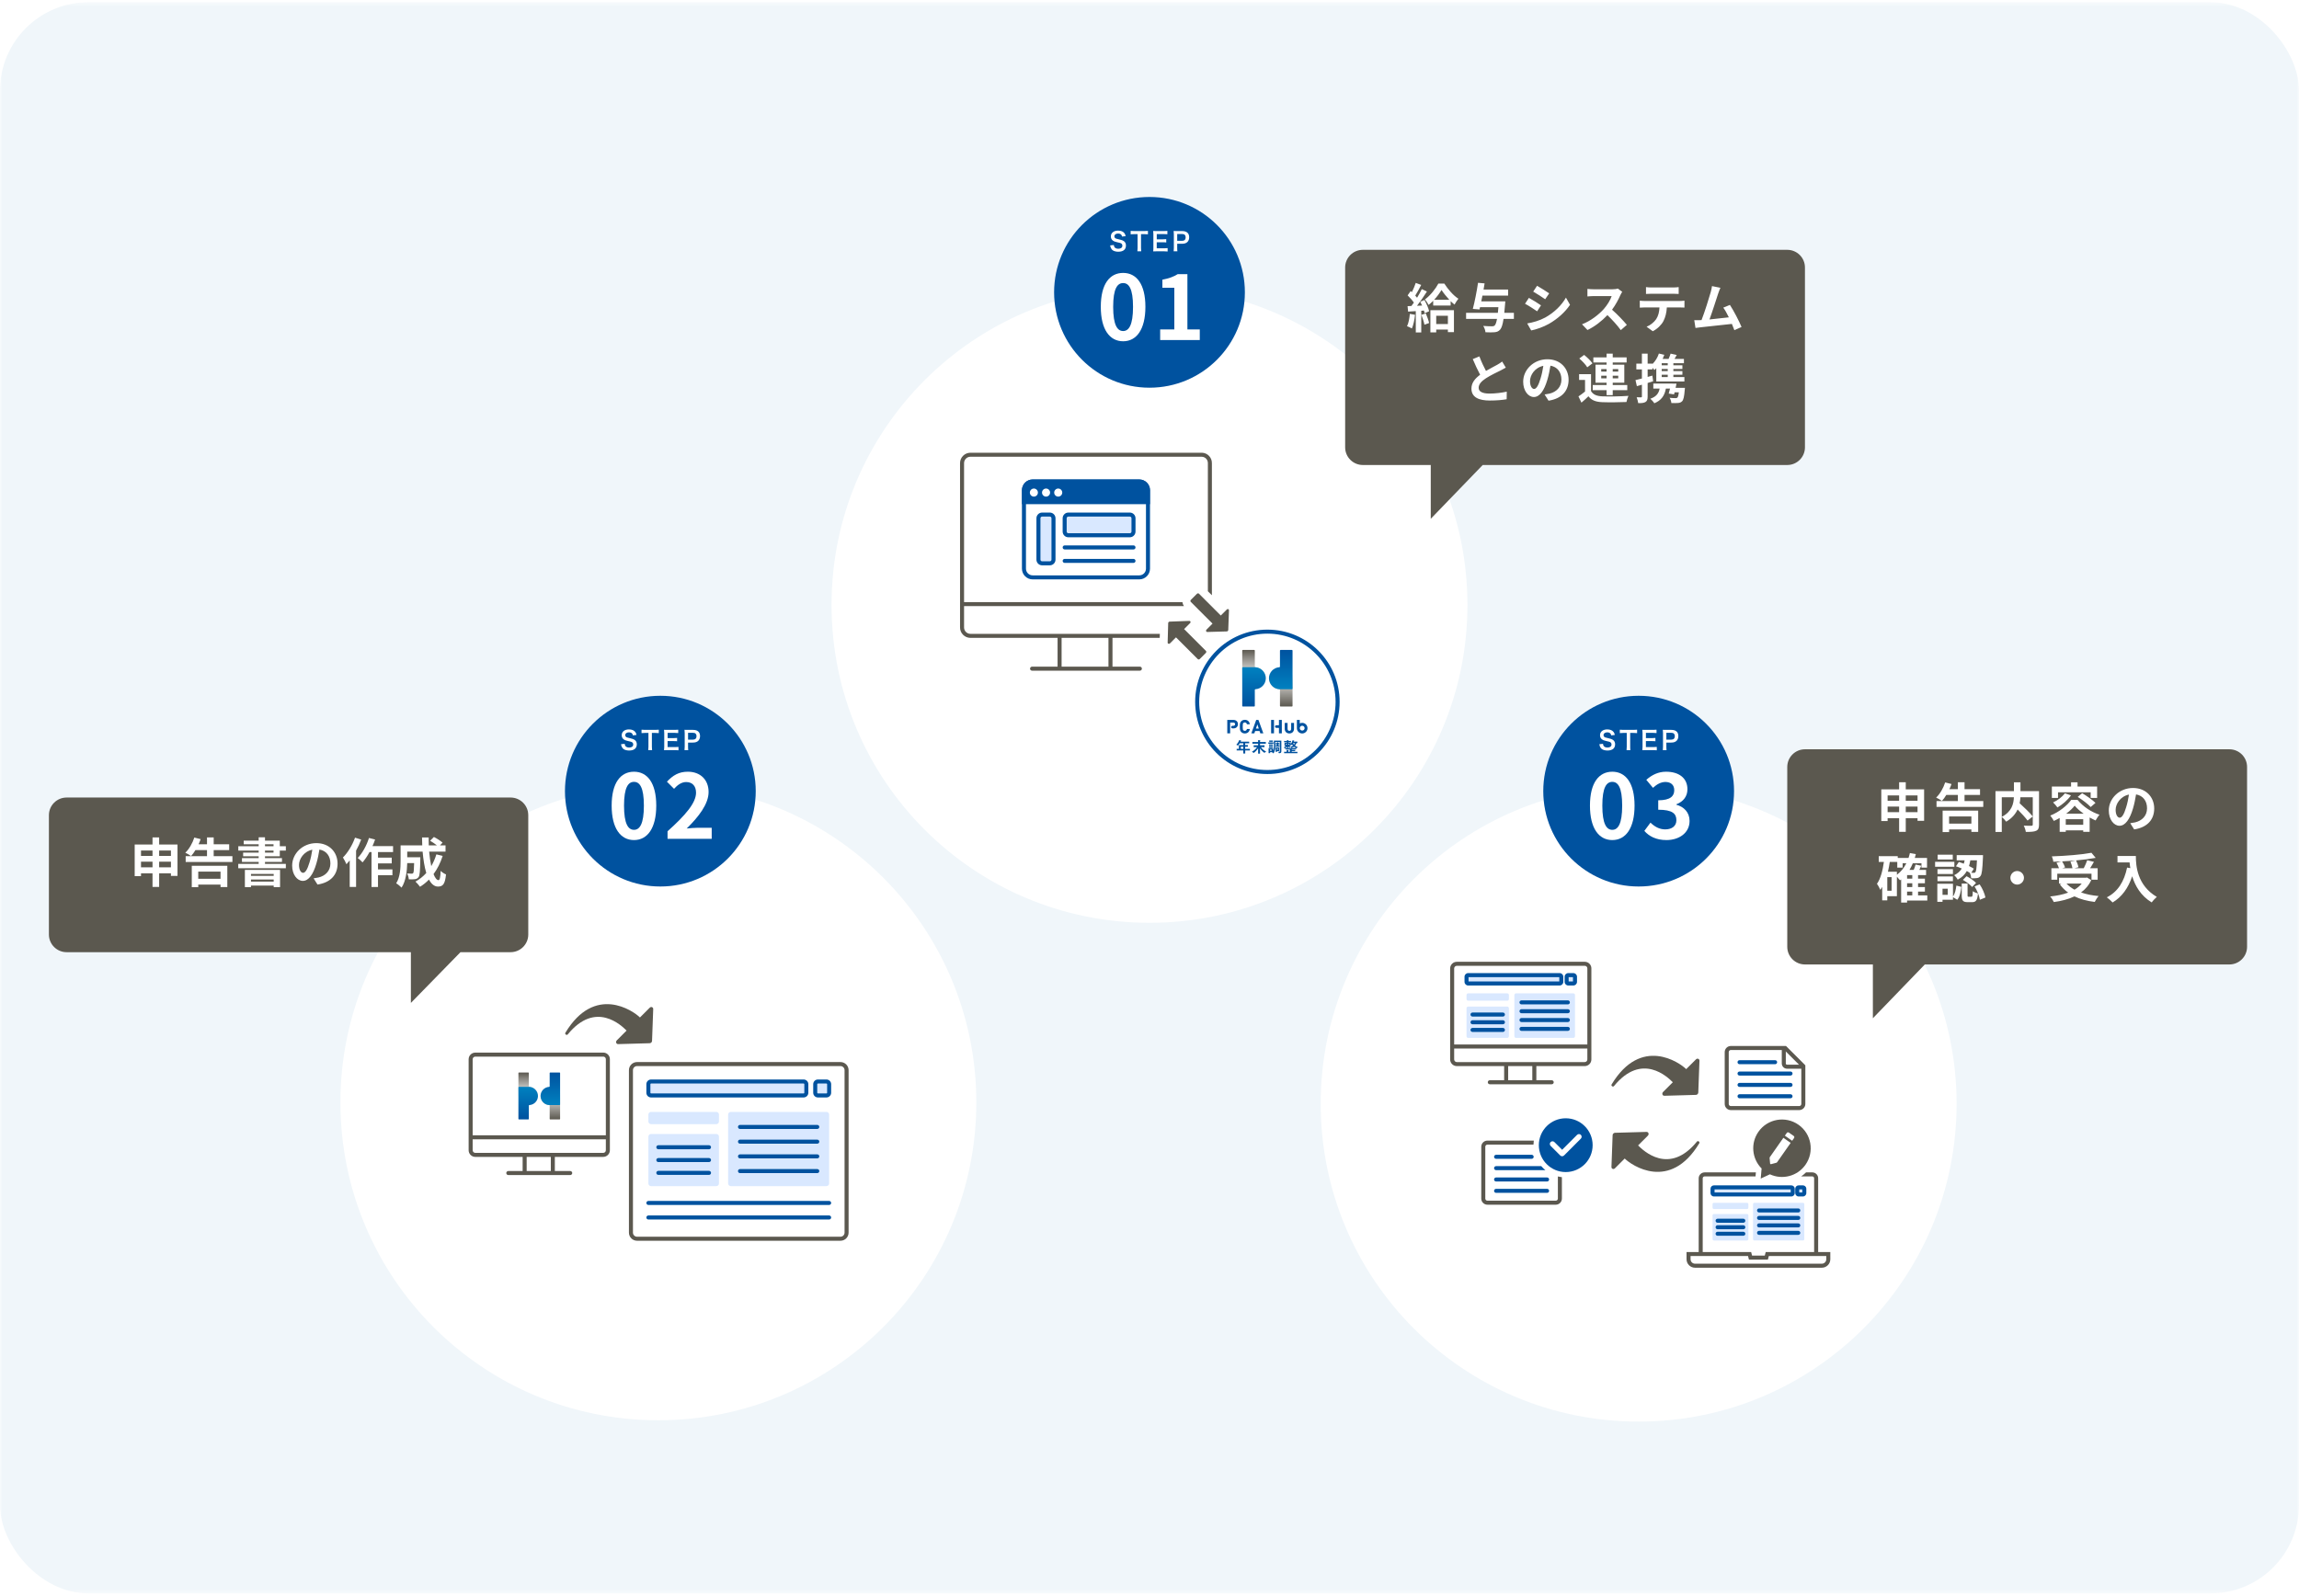 <svg width="520" height="361" viewBox="0 0 520 361" fill="none" xmlns="http://www.w3.org/2000/svg">
<mask id="mask0_2595_11211" style="mask-type:alpha" maskUnits="userSpaceOnUse" x="0" y="0" width="520" height="361">
<rect y="0.5" width="520" height="360" fill="#D9D9D9"/>
</mask>
<g mask="url(#mask0_2595_11211)">
<rect y="0.5" width="520" height="360" rx="20" fill="#F0F6FA"/>
<g filter="url(#filter0_d_2595_11211)">
<circle cx="370.639" cy="243.716" r="71.915" fill="white"/>
</g>
<g clip-path="url(#clip0_2595_11211)">
<path d="M364.518 245.356C371.153 234.332 379.876 240.367 381.394 241.886C382.68 240.6 383.604 239.676 383.604 239.676C383.693 239.581 383.815 239.523 383.946 239.514C384.072 239.514 384.192 239.566 384.279 239.657C384.371 239.755 384.412 239.889 384.391 240.021L384.126 247.206C384.099 247.472 383.888 247.683 383.621 247.711L376.439 247.914C376.313 247.913 376.192 247.861 376.105 247.77C376.022 247.667 375.982 247.537 375.993 247.405C376.003 247.275 376.061 247.153 376.156 247.063C376.156 247.063 377.479 245.74 378.365 244.854C377.266 243.754 371.378 237.956 365.049 245.731C364.843 245.972 364.35 245.703 364.518 245.356Z" fill="#5B584F"/>
<path d="M384.362 258.643C377.726 269.667 369.004 263.632 367.485 262.114C366.2 263.399 365.276 264.323 365.276 264.323C365.186 264.418 365.064 264.476 364.934 264.486C364.808 264.485 364.688 264.433 364.601 264.342C364.508 264.245 364.467 264.11 364.489 263.978L364.753 256.794C364.781 256.527 364.992 256.317 365.258 256.289L372.441 256.086C372.567 256.087 372.687 256.139 372.774 256.23C372.857 256.332 372.898 256.463 372.887 256.595C372.877 256.725 372.819 256.847 372.724 256.937C372.724 256.937 371.401 258.26 370.514 259.146C371.614 260.246 377.501 266.043 383.831 258.269C384.037 258.028 384.53 258.297 384.362 258.643Z" fill="#5B584F"/>
<path d="M411.241 283.264L411.241 266.607C411.25 266.253 411.121 265.917 410.878 265.66C410.635 265.403 410.306 265.256 409.953 265.247H408.5C408.16 265.584 407.792 265.889 407.4 266.156H409.927C410.038 266.159 410.141 266.205 410.217 266.286C410.294 266.366 410.334 266.472 410.331 266.595V283.264H399.379L399.167 284.074H396.293L396.081 283.264H385.129V266.582C385.13 266.467 385.176 266.359 385.258 266.279C385.34 266.199 385.453 266.155 385.568 266.156L397.075 266.156L397.155 265.246L385.572 265.246C385.221 265.25 384.877 265.379 384.621 265.629C384.365 265.88 384.223 266.215 384.219 266.595V283.264H381.471V284.902C381.471 285.956 382.328 286.813 383.382 286.813H412.078C413.132 286.813 413.99 285.956 413.99 284.902V283.264H411.241ZM413.079 284.902C413.079 285.454 412.63 285.903 412.078 285.903H383.382C382.83 285.903 382.381 285.454 382.381 284.902V284.174H395.378L395.59 284.984H399.87L400.082 284.174H413.079V284.902Z" fill="#5B584F"/>
<path d="M406.784 254.461C403.844 252.402 399.791 253.117 397.733 256.057C395.898 258.677 396.268 262.179 398.45 264.367L398.25 266.648L400.325 265.68C403.128 266.982 406.545 266.132 408.38 263.512C410.438 260.572 409.724 256.52 406.784 254.461ZM401.965 262.938C401.92 263.003 401.853 263.05 401.776 263.07L400.582 263.387C400.481 263.413 400.381 263.343 400.371 263.239L400.26 262.009C400.253 261.93 400.274 261.851 400.32 261.786L403.376 257.422L405.021 258.574L401.965 262.938ZM405.793 257.472L405.359 258.092L403.713 256.94L404.147 256.32C404.254 256.168 404.463 256.131 404.615 256.237L405.71 257.004C405.862 257.11 405.899 257.32 405.793 257.472Z" fill="#5B584F"/>
<path d="M358.453 241.199L329.487 241.199C329.089 241.195 328.712 241.034 328.431 240.747C328.149 240.46 327.996 240.08 328 239.677V219.119C328.004 218.691 328.165 218.314 328.452 218.032C328.74 217.75 329.119 217.602 329.522 217.602L358.497 217.602C358.895 217.613 359.265 217.778 359.538 218.067C359.812 218.355 359.957 218.733 359.946 219.131L359.946 239.682C359.955 240.508 359.286 241.191 358.455 241.199H358.453ZM329.511 218.512C329.349 218.512 329.201 218.572 329.089 218.682C328.975 218.794 328.912 218.943 328.91 219.102V239.682C328.909 239.846 328.969 239.996 329.081 240.11C329.192 240.224 329.341 240.287 329.501 240.289H358.448C358.776 240.284 359.039 240.015 359.036 239.686L359.036 219.119C359.04 218.952 358.984 218.805 358.877 218.692C358.771 218.58 358.627 218.516 358.473 218.512L329.517 218.512H329.511Z" fill="#5B584F"/>
<path d="M347.497 240.742H346.587V244.852H347.497V240.742Z" fill="#5B584F"/>
<path d="M341.125 240.742H340.215V244.852H341.125V240.742Z" fill="#5B584F"/>
<path d="M350.977 245.309H336.97C336.718 245.309 336.515 245.105 336.515 244.854C336.515 244.602 336.718 244.398 336.97 244.398H350.977C351.228 244.398 351.432 244.602 351.432 244.854C351.432 245.105 351.228 245.309 350.977 245.309Z" fill="#5B584F"/>
<path d="M359.491 236.312H328.455V237.223H359.491V236.312Z" fill="#5B584F"/>
<path d="M355.875 224.742H342.895C342.694 224.742 342.531 224.905 342.531 225.106V234.455C342.531 234.656 342.694 234.819 342.895 234.819H355.875C356.076 234.819 356.239 234.656 356.239 234.455V225.106C356.239 224.905 356.076 224.742 355.875 224.742Z" fill="#D9E8FF"/>
<path d="M340.924 227.738H332.072C331.871 227.738 331.708 227.901 331.708 228.102V234.456C331.708 234.657 331.871 234.82 332.072 234.82H340.924C341.125 234.82 341.288 234.657 341.288 234.456V228.102C341.288 227.901 341.125 227.738 340.924 227.738Z" fill="#D9E8FF"/>
<path d="M339.938 229.992H333.059C332.807 229.992 332.604 229.789 332.604 229.537C332.604 229.286 332.807 229.082 333.059 229.082H339.938C340.189 229.082 340.393 229.286 340.393 229.537C340.393 229.789 340.189 229.992 339.938 229.992Z" fill="#00529F"/>
<path d="M339.938 231.734H333.059C332.807 231.734 332.604 231.531 332.604 231.279C332.604 231.028 332.807 230.824 333.059 230.824H339.938C340.189 230.824 340.393 231.028 340.393 231.279C340.393 231.531 340.189 231.734 339.938 231.734Z" fill="#00529F"/>
<path d="M339.938 233.473H333.059C332.807 233.473 332.604 233.269 332.604 233.018C332.604 232.766 332.807 232.562 333.059 232.562H339.938C340.189 232.562 340.393 232.766 340.393 233.018C340.393 233.269 340.189 233.473 339.938 233.473Z" fill="#00529F"/>
<path d="M354.631 227.238H344.14C343.888 227.238 343.685 227.035 343.685 226.783C343.685 226.532 343.888 226.328 344.14 226.328H354.631C354.882 226.328 355.086 226.532 355.086 226.783C355.086 227.035 354.882 227.238 354.631 227.238Z" fill="#00529F"/>
<path d="M354.631 229.238H344.14C343.888 229.238 343.685 229.035 343.685 228.783C343.685 228.532 343.888 228.328 344.14 228.328H354.631C354.882 228.328 355.086 228.532 355.086 228.783C355.086 229.035 354.882 229.238 354.631 229.238Z" fill="#00529F"/>
<path d="M354.631 231.234H344.14C343.888 231.234 343.685 231.031 343.685 230.779C343.685 230.528 343.888 230.324 344.14 230.324H354.631C354.882 230.324 355.086 230.528 355.086 230.779C355.086 231.031 354.882 231.234 354.631 231.234Z" fill="#00529F"/>
<path d="M354.631 233.234H344.14C343.888 233.234 343.685 233.031 343.685 232.779C343.685 232.528 343.888 232.324 344.14 232.324H354.631C354.882 232.324 355.086 232.528 355.086 232.779C355.086 233.031 354.882 233.234 354.631 233.234Z" fill="#00529F"/>
<path d="M352.779 220.617H332.072C331.871 220.617 331.708 220.78 331.708 220.981V222.145C331.708 222.346 331.871 222.509 332.072 222.509H352.779C352.98 222.509 353.143 222.346 353.143 222.145V220.981C353.143 220.78 352.98 220.617 352.779 220.617Z" fill="#D9E8FF"/>
<path d="M352.779 222.962H332.072C331.62 222.962 331.253 222.595 331.253 222.143V220.979C331.253 220.528 331.62 220.16 332.072 220.16H352.779C353.231 220.16 353.598 220.528 353.598 220.979V222.143C353.598 222.595 353.231 222.962 352.779 222.962ZM332.163 222.052H352.688V221.07H332.163V222.052Z" fill="#00529F"/>
<path d="M355.875 220.617H354.714C354.513 220.617 354.35 220.78 354.35 220.981V222.145C354.35 222.346 354.513 222.509 354.714 222.509H355.875C356.076 222.509 356.239 222.346 356.239 222.145V220.981C356.239 220.78 356.076 220.617 355.875 220.617Z" fill="#D9E8FF"/>
<path d="M355.875 222.962H354.714C354.262 222.962 353.895 222.595 353.895 222.143V220.979C353.895 220.528 354.262 220.16 354.714 220.16H355.875C356.326 220.16 356.694 220.528 356.694 220.979V222.143C356.694 222.595 356.326 222.962 355.875 222.962ZM354.805 222.052H355.784V221.07H354.805V222.052Z" fill="#00529F"/>
<path d="M340.924 224.742H332.072C331.871 224.742 331.708 224.905 331.708 225.106V226.042C331.708 226.243 331.871 226.406 332.072 226.406H340.924C341.125 226.406 341.288 226.243 341.288 226.042V225.106C341.288 224.905 341.125 224.742 340.924 224.742Z" fill="#D9E8FF"/>
<path d="M407.799 272.129H396.819C396.649 272.129 396.511 272.267 396.511 272.437V280.346C396.511 280.516 396.649 280.654 396.819 280.654H407.799C407.969 280.654 408.107 280.516 408.107 280.346V272.437C408.107 272.267 407.969 272.129 407.799 272.129Z" fill="#D9E8FF"/>
<path d="M395.15 274.664H387.662C387.491 274.664 387.354 274.802 387.354 274.972V280.347C387.354 280.517 387.491 280.655 387.662 280.655H395.15C395.32 280.655 395.458 280.517 395.458 280.347V274.972C395.458 274.802 395.32 274.664 395.15 274.664Z" fill="#D9E8FF"/>
<path d="M394.316 276.641H388.496C388.245 276.641 388.041 276.437 388.041 276.186C388.041 275.934 388.245 275.73 388.496 275.73H394.316C394.567 275.73 394.771 275.934 394.771 276.186C394.771 276.437 394.567 276.641 394.316 276.641Z" fill="#00529F"/>
<path d="M394.316 278.113H388.496C388.245 278.113 388.041 277.91 388.041 277.658C388.041 277.407 388.245 277.203 388.496 277.203H394.316C394.567 277.203 394.771 277.407 394.771 277.658C394.771 277.91 394.567 278.113 394.316 278.113Z" fill="#00529F"/>
<path d="M394.316 279.586H388.496C388.245 279.586 388.041 279.382 388.041 279.131C388.041 278.879 388.245 278.676 388.496 278.676H394.316C394.567 278.676 394.771 278.879 394.771 279.131C394.771 279.382 394.567 279.586 394.316 279.586Z" fill="#00529F"/>
<path d="M406.747 274.313H397.871C397.62 274.313 397.416 274.109 397.416 273.857C397.416 273.606 397.62 273.402 397.871 273.402H406.747C406.998 273.402 407.202 273.606 407.202 273.857C407.202 274.109 406.998 274.313 406.747 274.313Z" fill="#00529F"/>
<path d="M406.747 276.004H397.871C397.62 276.004 397.416 275.8 397.416 275.549C397.416 275.297 397.62 275.094 397.871 275.094H406.747C406.998 275.094 407.202 275.297 407.202 275.549C407.202 275.8 406.998 276.004 406.747 276.004Z" fill="#00529F"/>
<path d="M406.747 277.695H397.871C397.62 277.695 397.416 277.492 397.416 277.24C397.416 276.989 397.62 276.785 397.871 276.785H406.747C406.998 276.785 407.202 276.989 407.202 277.24C407.202 277.492 406.998 277.695 406.747 277.695Z" fill="#00529F"/>
<path d="M406.747 279.383H397.871C397.62 279.383 397.416 279.179 397.416 278.928C397.416 278.676 397.62 278.473 397.871 278.473H406.747C406.998 278.473 407.202 278.676 407.202 278.928C407.202 279.179 406.998 279.383 406.747 279.383Z" fill="#00529F"/>
<path d="M405.18 268.637H387.662C387.491 268.637 387.354 268.775 387.354 268.945V269.929C387.354 270.099 387.491 270.237 387.662 270.237H405.18C405.35 270.237 405.488 270.099 405.488 269.929V268.945C405.488 268.775 405.35 268.637 405.18 268.637Z" fill="#D9E8FF"/>
<path d="M405.18 270.694H387.662C387.241 270.694 386.898 270.352 386.898 269.931V268.947C386.898 268.526 387.241 268.184 387.662 268.184H405.18C405.6 268.184 405.943 268.526 405.943 268.947V269.931C405.943 270.352 405.6 270.694 405.18 270.694ZM387.809 269.784H405.033V269.094H387.809V269.784Z" fill="#00529F"/>
<path d="M407.799 268.637H406.817C406.647 268.637 406.509 268.775 406.509 268.945V269.929C406.509 270.099 406.647 270.237 406.817 270.237H407.799C407.969 270.237 408.107 270.099 408.107 269.929V268.945C408.107 268.775 407.969 268.637 407.799 268.637Z" fill="#D9E8FF"/>
<path d="M407.799 270.694H406.817C406.396 270.694 406.054 270.352 406.054 269.931V268.947C406.054 268.526 406.396 268.184 406.817 268.184H407.799C408.22 268.184 408.562 268.526 408.562 268.947V269.931C408.562 270.352 408.22 270.694 407.799 270.694ZM406.964 269.784H407.652V269.094H406.964V269.784Z" fill="#00529F"/>
<path d="M395.15 272.129H387.662C387.491 272.129 387.354 272.267 387.354 272.437V273.229C387.354 273.399 387.491 273.537 387.662 273.537H395.15C395.32 273.537 395.458 273.399 395.458 273.229V272.437C395.458 272.267 395.32 272.129 395.15 272.129Z" fill="#D9E8FF"/>
<path d="M408.083 241.791H404.201C403.546 241.791 403.013 241.258 403.013 240.603V236.77H403.923V240.603C403.923 240.756 404.048 240.881 404.201 240.881H408.083V241.791Z" fill="#5B584F"/>
<path d="M403.59 237.559L407.431 241.4L407.431 249.764C407.431 250.028 407.217 250.242 406.953 250.242H391.494C391.23 250.242 391.016 250.028 391.016 249.764L391.016 238.037C391.016 237.773 391.23 237.559 391.494 237.559H403.59ZM403.967 236.648H391.494C390.727 236.648 390.105 237.27 390.105 238.037L390.105 249.764C390.105 250.531 390.727 251.153 391.494 251.153H406.953C407.72 251.153 408.341 250.531 408.341 249.764L408.341 241.023L403.967 236.648Z" fill="#5B584F"/>
<path d="M404.993 243.34H393.455C393.204 243.34 393 243.136 393 242.885C393 242.633 393.204 242.43 393.455 242.43H404.993C405.244 242.43 405.448 242.633 405.448 242.885C405.448 243.136 405.244 243.34 404.993 243.34Z" fill="#00529F"/>
<path d="M404.993 245.906H393.455C393.204 245.906 393 245.703 393 245.451C393 245.2 393.204 244.996 393.455 244.996H404.993C405.244 244.996 405.448 245.2 405.448 245.451C405.448 245.703 405.244 245.906 404.993 245.906Z" fill="#00529F"/>
<path d="M401.507 240.773H393.455C393.204 240.773 393 240.57 393 240.318C393 240.067 393.204 239.863 393.455 239.863H401.507C401.758 239.863 401.962 240.067 401.962 240.318C401.962 240.57 401.758 240.773 401.507 240.773Z" fill="#00529F"/>
<path d="M404.993 248.477H393.455C393.204 248.477 393 248.273 393 248.021C393 247.77 393.204 247.566 393.455 247.566H404.993C405.244 247.566 405.448 247.77 405.448 248.021C405.448 248.273 405.244 248.477 404.993 248.477Z" fill="#00529F"/>
<path d="M352.368 266.168L352.368 271.171C352.368 271.434 352.153 271.649 351.89 271.649H336.43C336.167 271.649 335.952 271.434 335.952 271.17L335.952 259.443C335.952 259.179 336.167 258.965 336.43 258.965L346.852 258.965C346.858 258.657 346.882 258.353 346.924 258.055L336.43 258.055C335.664 258.055 335.042 258.676 335.042 259.443L335.042 271.17C335.042 271.937 335.664 272.559 336.43 272.559H351.89C352.656 272.559 353.278 271.937 353.278 271.171L353.278 266.335C352.968 266.298 352.664 266.242 352.368 266.168Z" fill="#5B584F"/>
<path d="M354.147 253.004C350.787 253.004 348.062 255.728 348.062 259.088C348.062 262.449 350.787 265.173 354.147 265.173C357.508 265.173 360.232 262.449 360.232 259.088C360.232 255.728 357.508 253.004 354.147 253.004ZM357.568 257.614L353.761 261.421C353.647 261.535 353.493 261.599 353.332 261.599C353.171 261.599 353.017 261.535 352.903 261.421L350.726 259.244C350.489 259.007 350.489 258.623 350.726 258.386C350.963 258.149 351.347 258.149 351.584 258.386L353.332 260.134L356.71 256.756C356.947 256.519 357.331 256.519 357.568 256.756C357.805 256.993 357.805 257.377 357.568 257.614Z" fill="#00529F"/>
<path d="M349.928 267.309H338.391C338.139 267.309 337.936 267.105 337.936 266.854C337.936 266.602 338.139 266.398 338.391 266.398H349.928C350.18 266.398 350.383 266.602 350.383 266.854C350.383 267.105 350.18 267.309 349.928 267.309Z" fill="#00529F"/>
<path d="M346.442 262.176L338.391 262.176C338.139 262.176 337.936 261.972 337.936 261.721C337.936 261.469 338.139 261.266 338.391 261.266L346.442 261.266C346.694 261.266 346.897 261.469 346.897 261.721C346.897 261.972 346.694 262.176 346.442 262.176Z" fill="#00529F"/>
<path d="M349.928 269.879H338.391C338.139 269.879 337.936 269.675 337.936 269.424C337.936 269.172 338.139 268.969 338.391 268.969H349.928C350.18 268.969 350.383 269.172 350.383 269.424C350.383 269.675 350.18 269.879 349.928 269.879Z" fill="#00529F"/>
<path d="M348.609 263.832H338.391C338.139 263.832 337.936 264.036 337.936 264.287C337.936 264.539 338.139 264.742 338.391 264.742H349.541C349.204 264.467 348.893 264.162 348.609 263.832Z" fill="#00529F"/>
</g>
<circle cx="370.639" cy="178.992" r="21.575" fill="#00529F"/>
<path d="M364.679 190.062C367.7 190.062 369.713 187.404 369.713 182.27C369.713 177.135 367.7 174.598 364.679 174.598C361.639 174.598 359.625 177.115 359.625 182.27C359.625 187.404 361.639 190.062 364.679 190.062ZM364.679 187.747C363.39 187.747 362.424 186.458 362.424 182.27C362.424 178.101 363.39 176.893 364.679 176.893C365.948 176.893 366.914 178.101 366.914 182.27C366.914 186.458 365.948 187.747 364.679 187.747Z" fill="white"/>
<path d="M376.919 190.062C379.758 190.062 382.155 188.471 382.155 185.733C382.155 183.78 380.866 182.531 379.175 182.068V181.967C380.765 181.343 381.671 180.175 381.671 178.564C381.671 176.007 379.718 174.598 376.839 174.598C375.087 174.598 373.657 175.302 372.369 176.43L373.879 178.242C374.765 177.437 375.631 176.933 376.698 176.913C377.966 176.933 378.691 177.618 378.691 178.786C378.691 180.115 377.805 181.061 375.067 181.061V183.196C378.309 183.196 379.175 184.102 379.175 185.572C379.175 186.901 378.148 187.646 376.637 187.646C375.288 187.646 374.201 186.981 373.315 186.116L371.926 187.988C372.973 189.176 374.563 190.062 376.919 190.062Z" fill="white"/>
<path d="M361.751 168.37C361.785 168.606 361.809 168.715 361.86 168.847C361.97 169.129 362.136 169.348 362.367 169.503C362.643 169.687 363.103 169.802 363.575 169.802C364.19 169.802 364.645 169.659 364.95 169.365C365.186 169.129 365.312 168.796 365.312 168.387C365.312 167.956 365.163 167.639 364.835 167.398C364.628 167.254 364.351 167.145 363.897 167.047C363.258 166.903 363.212 166.891 363.086 166.84C362.821 166.725 362.694 166.558 362.694 166.316C362.694 165.942 363.034 165.689 363.534 165.689C363.851 165.689 364.104 165.787 364.254 165.965C364.351 166.08 364.392 166.178 364.426 166.374L365.249 166.276C365.18 165.971 365.111 165.798 364.967 165.608C364.685 165.229 364.19 165.027 363.534 165.027C362.545 165.027 361.901 165.545 361.901 166.345C361.901 166.73 362.05 167.047 362.344 167.277C362.551 167.438 362.781 167.53 363.212 167.628C364.006 167.812 364.041 167.818 364.213 167.91C364.392 168.007 364.501 168.203 364.501 168.439C364.501 168.87 364.156 169.129 363.58 169.129C363.207 169.129 362.907 169.009 362.741 168.79C362.637 168.658 362.602 168.543 362.579 168.284L361.751 168.37Z" fill="white"/>
<path d="M368.723 165.821H369.442C369.856 165.821 370.075 165.833 370.288 165.862V165.091C370.069 165.119 369.856 165.131 369.442 165.131H367.164C366.836 165.131 366.589 165.119 366.381 165.091V165.862C366.583 165.833 366.83 165.821 367.17 165.821H367.946V168.963C367.946 169.273 367.935 169.469 367.9 169.71H368.769C368.734 169.475 368.723 169.273 368.723 168.963V165.821Z" fill="white"/>
<path d="M374.741 168.986C374.493 169.014 374.326 169.026 374.004 169.026H372.278V167.668H373.682C374.039 167.668 374.194 167.674 374.43 167.708V166.955C374.177 166.983 373.981 166.995 373.682 166.995H372.284V165.81H373.941C374.28 165.81 374.465 165.821 374.683 165.85V165.091C374.419 165.119 374.229 165.131 373.941 165.131H372.204C371.853 165.131 371.703 165.125 371.473 165.114C371.507 165.384 371.519 165.557 371.519 165.856V168.968C371.519 169.308 371.507 169.498 371.473 169.728C371.703 169.716 371.858 169.71 372.204 169.71H373.999C374.349 169.71 374.534 169.722 374.741 169.751V168.986Z" fill="white"/>
<path d="M376.953 169.71C376.919 169.492 376.907 169.273 376.907 168.963V168.002H378.006C378.558 168.002 378.95 167.869 379.231 167.588C379.485 167.323 379.617 166.966 379.617 166.529C379.617 166.115 379.496 165.77 379.26 165.539C378.984 165.263 378.593 165.131 378.035 165.131H376.832C376.527 165.131 376.349 165.125 376.102 165.114C376.136 165.373 376.148 165.58 376.148 165.856V168.968C376.148 169.279 376.136 169.48 376.102 169.71H376.953ZM376.907 167.34V165.793H378.006C378.311 165.793 378.501 165.856 378.633 166C378.76 166.132 378.823 166.322 378.823 166.552C378.823 167.058 378.535 167.34 378.006 167.34H376.907Z" fill="white"/>
<g filter="url(#filter1_d_2595_11211)">
<circle cx="148.914" cy="243.415" r="71.915" fill="white"/>
</g>
<g clip-path="url(#clip1_2595_11211)">
<path d="M127.873 233.669C134.509 222.645 143.231 228.68 144.75 230.198C146.035 228.913 146.959 227.989 146.959 227.989C147.049 227.894 147.171 227.836 147.301 227.826C147.427 227.827 147.548 227.879 147.635 227.97C147.727 228.067 147.768 228.202 147.746 228.334L147.482 235.518C147.454 235.785 147.243 235.996 146.977 236.023L139.794 236.226C139.668 236.226 139.548 236.174 139.461 236.082C139.378 235.98 139.338 235.849 139.349 235.718C139.358 235.587 139.416 235.465 139.511 235.375C139.511 235.375 140.835 234.052 141.721 233.166C140.621 232.067 134.734 226.269 128.405 234.043C128.198 234.284 127.705 234.016 127.873 233.669Z" fill="#5B584F"/>
<path d="M124.329 250.138C124.329 250.072 124.275 250.021 124.21 250.017C123.126 249.955 122.267 249.057 122.267 247.957C122.267 246.857 123.19 245.895 124.329 245.895H126.569C126.634 245.895 126.687 245.948 126.687 246.013V253.144C126.687 253.209 126.634 253.262 126.569 253.262H124.447C124.382 253.262 124.329 253.209 124.329 253.144V250.138Z" fill="url(#paint0_linear_2595_11211)"/>
<path d="M119.615 245.776C119.615 245.842 119.669 245.893 119.734 245.897C120.818 245.959 121.678 246.857 121.678 247.957C121.678 249.096 120.754 250.019 119.615 250.019H117.375C117.31 250.019 117.257 249.966 117.257 249.901V242.771C117.257 242.705 117.31 242.652 117.375 242.652H119.497C119.562 242.652 119.615 242.705 119.615 242.771V245.776Z" fill="url(#paint1_linear_2595_11211)"/>
<path d="M119.615 250.138C119.615 250.072 119.669 250.021 119.734 250.017C120.818 249.955 121.678 249.057 121.678 247.957C121.678 246.857 120.754 245.895 119.615 245.895H117.375C117.31 245.895 117.257 245.948 117.257 246.013V253.144C117.257 253.209 117.31 253.262 117.375 253.262H119.497C119.562 253.262 119.615 253.209 119.615 253.144V250.138Z" fill="url(#paint2_linear_2595_11211)"/>
<path d="M124.329 245.776C124.329 245.842 124.275 245.893 124.21 245.897C123.126 245.959 122.267 246.857 122.267 247.957C122.267 249.096 123.19 250.019 124.329 250.019H126.569C126.634 250.019 126.687 249.966 126.687 249.901V242.771C126.686 242.705 126.634 242.652 126.569 242.652H124.447C124.382 242.652 124.329 242.705 124.329 242.771V245.776Z" fill="url(#paint3_linear_2595_11211)"/>
<path d="M136.452 261.742L107.486 261.742C107.088 261.738 106.711 261.577 106.43 261.29C106.148 261.003 105.995 260.623 105.999 260.22V239.662C106.003 239.234 106.164 238.857 106.451 238.575C106.739 238.293 107.118 238.145 107.521 238.145L136.496 238.145C136.894 238.156 137.264 238.321 137.537 238.61C137.811 238.898 137.956 239.276 137.945 239.674L137.945 260.225C137.954 261.051 137.285 261.734 136.454 261.742H136.452ZM107.51 239.055C107.348 239.055 107.201 239.115 107.088 239.225C106.974 239.337 106.911 239.486 106.909 239.645V260.225C106.908 260.389 106.968 260.539 107.08 260.653C107.191 260.767 107.34 260.83 107.5 260.832H136.447C136.775 260.827 137.038 260.558 137.035 260.229L137.035 239.662C137.039 239.495 136.983 239.348 136.876 239.235C136.77 239.123 136.626 239.059 136.472 239.055L107.516 239.055H107.51Z" fill="#5B584F"/>
<path d="M125.496 261.285H124.586V265.395H125.496V261.285Z" fill="#5B584F"/>
<path d="M119.124 261.285H118.214V265.395H119.124V261.285Z" fill="#5B584F"/>
<path d="M128.976 265.852H114.969C114.717 265.852 114.514 265.648 114.514 265.396C114.514 265.145 114.717 264.941 114.969 264.941H128.976C129.227 264.941 129.431 265.145 129.431 265.396C129.431 265.648 129.227 265.852 128.976 265.852Z" fill="#5B584F"/>
<path d="M137.49 256.855H106.454V257.766H137.49V256.855Z" fill="#5B584F"/>
<path d="M186.932 251.562H165.3C164.965 251.562 164.693 251.834 164.693 252.169V267.75C164.693 268.085 164.965 268.357 165.3 268.357H186.932C187.268 268.357 187.539 268.085 187.539 267.75V252.169C187.539 251.834 187.268 251.562 186.932 251.562Z" fill="#D9E8FF"/>
<path d="M162.013 256.555H147.261C146.926 256.555 146.654 256.826 146.654 257.161V267.751C146.654 268.086 146.926 268.358 147.261 268.358H162.013C162.349 268.358 162.62 268.086 162.62 267.751V257.161C162.62 256.826 162.349 256.555 162.013 256.555Z" fill="#D9E8FF"/>
<path d="M160.37 260.012H148.904C148.653 260.012 148.449 259.808 148.449 259.557C148.449 259.305 148.653 259.102 148.904 259.102H160.37C160.621 259.102 160.825 259.305 160.825 259.557C160.825 259.808 160.621 260.012 160.37 260.012Z" fill="#00529F"/>
<path d="M160.37 262.914H148.904C148.653 262.914 148.449 262.71 148.449 262.459C148.449 262.208 148.653 262.004 148.904 262.004H160.37C160.621 262.004 160.825 262.208 160.825 262.459C160.825 262.71 160.621 262.914 160.37 262.914Z" fill="#00529F"/>
<path d="M160.37 265.813H148.904C148.653 265.813 148.449 265.609 148.449 265.357C148.449 265.106 148.653 264.902 148.904 264.902H160.37C160.621 264.902 160.825 265.106 160.825 265.357C160.825 265.609 160.621 265.813 160.37 265.813Z" fill="#00529F"/>
<path d="M190.105 280.712H144.088C143.077 280.712 142.255 279.89 142.255 278.879V242.119C142.255 241.108 143.077 240.285 144.088 240.285H190.105C191.116 240.285 191.939 241.108 191.939 242.119V278.879C191.939 279.89 191.116 280.712 190.105 280.712ZM144.088 241.195C143.579 241.195 143.165 241.61 143.165 242.119V278.879C143.165 279.388 143.579 279.802 144.088 279.802H190.105C190.614 279.802 191.028 279.388 191.028 278.879V242.119C191.028 241.61 190.614 241.195 190.105 241.195H144.088Z" fill="#5B584F"/>
<path d="M184.859 255.418H167.374C167.123 255.418 166.919 255.214 166.919 254.963C166.919 254.712 167.123 254.508 167.374 254.508H184.859C185.111 254.508 185.314 254.712 185.314 254.963C185.314 255.214 185.111 255.418 184.859 255.418Z" fill="#00529F"/>
<path d="M184.859 258.75H167.374C167.123 258.75 166.919 258.546 166.919 258.295C166.919 258.044 167.123 257.84 167.374 257.84H184.859C185.111 257.84 185.314 258.044 185.314 258.295C185.314 258.546 185.111 258.75 184.859 258.75Z" fill="#00529F"/>
<path d="M184.859 262.078H167.374C167.123 262.078 166.919 261.874 166.919 261.623C166.919 261.372 167.123 261.168 167.374 261.168H184.859C185.111 261.168 185.314 261.372 185.314 261.623C185.314 261.874 185.111 262.078 184.859 262.078Z" fill="#00529F"/>
<path d="M184.859 265.41H167.374C167.123 265.41 166.919 265.206 166.919 264.955C166.919 264.704 167.123 264.5 167.374 264.5H184.859C185.111 264.5 185.314 264.704 185.314 264.955C185.314 265.206 185.111 265.41 184.859 265.41Z" fill="#00529F"/>
<path d="M181.773 244.684H147.261C146.926 244.684 146.654 244.955 146.654 245.29V247.23C146.654 247.565 146.926 247.837 147.261 247.837H181.773C182.108 247.837 182.38 247.565 182.38 247.23V245.29C182.38 244.955 182.108 244.684 181.773 244.684Z" fill="#D9E8FF"/>
<path d="M181.773 248.294H147.261C146.676 248.294 146.199 247.818 146.199 247.232V245.292C146.199 244.707 146.676 244.23 147.261 244.23H181.773C182.358 244.23 182.835 244.707 182.835 245.292V247.232C182.835 247.818 182.358 248.294 181.773 248.294ZM147.261 245.141C147.177 245.141 147.109 245.209 147.109 245.292V247.232C147.109 247.316 147.177 247.384 147.261 247.384H181.773C181.857 247.384 181.925 247.316 181.925 247.232V245.292C181.925 245.209 181.857 245.141 181.773 245.141H147.261Z" fill="#00529F"/>
<path d="M186.932 244.684H184.997C184.662 244.684 184.391 244.955 184.391 245.29V247.23C184.391 247.565 184.662 247.837 184.997 247.837H186.932C187.268 247.837 187.539 247.565 187.539 247.23V245.29C187.539 244.955 187.268 244.684 186.932 244.684Z" fill="#D9E8FF"/>
<path d="M186.932 248.294H184.997C184.412 248.294 183.936 247.818 183.936 247.232V245.292C183.936 244.707 184.412 244.23 184.997 244.23H186.932C187.518 244.23 187.994 244.707 187.994 245.292V247.232C187.994 247.818 187.518 248.294 186.932 248.294ZM184.997 245.141C184.914 245.141 184.846 245.209 184.846 245.292V247.232C184.846 247.316 184.914 247.384 184.997 247.384H186.932C187.016 247.384 187.084 247.316 187.084 247.232V245.292C187.084 245.209 187.016 245.141 186.932 245.141H184.997Z" fill="#00529F"/>
<path d="M187.54 275.906H146.654C146.403 275.906 146.199 275.703 146.199 275.451C146.199 275.2 146.403 274.996 146.654 274.996H187.54C187.791 274.996 187.995 275.2 187.995 275.451C187.995 275.703 187.791 275.906 187.54 275.906Z" fill="#00529F"/>
<path d="M187.54 272.617H146.654C146.403 272.617 146.199 272.414 146.199 272.162C146.199 271.911 146.403 271.707 146.654 271.707H187.54C187.791 271.707 187.995 271.911 187.995 272.162C187.995 272.414 187.791 272.617 187.54 272.617Z" fill="#00529F"/>
<path d="M162.013 251.562H147.261C146.926 251.562 146.654 251.834 146.654 252.169V253.729C146.654 254.064 146.926 254.336 147.261 254.336H162.013C162.349 254.336 162.62 254.064 162.62 253.729V252.169C162.62 251.834 162.349 251.562 162.013 251.562Z" fill="#D9E8FF"/>
</g>
<circle cx="149.362" cy="178.992" r="21.575" fill="#00529F"/>
<path d="M143.402 190.062C146.422 190.062 148.436 187.404 148.436 182.27C148.436 177.135 146.422 174.598 143.402 174.598C140.361 174.598 138.348 177.115 138.348 182.27C138.348 187.404 140.361 190.062 143.402 190.062ZM143.402 187.747C142.113 187.747 141.147 186.458 141.147 182.27C141.147 178.101 142.113 176.893 143.402 176.893C144.67 176.893 145.637 178.101 145.637 182.27C145.637 186.458 144.67 187.747 143.402 187.747Z" fill="white"/>
<path d="M150.99 189.78H160.978V187.283H157.736C157.051 187.283 156.065 187.364 155.32 187.445C158.038 184.787 160.273 181.887 160.273 179.189C160.273 176.41 158.401 174.598 155.582 174.598C153.548 174.598 152.219 175.403 150.85 176.853L152.46 178.464C153.205 177.638 154.112 176.933 155.199 176.933C156.608 176.933 157.434 177.84 157.434 179.35C157.434 181.645 155.038 184.444 150.99 188.069V189.78Z" fill="white"/>
<path d="M140.474 168.37C140.508 168.606 140.531 168.715 140.583 168.847C140.692 169.129 140.859 169.348 141.089 169.503C141.365 169.687 141.826 169.802 142.297 169.802C142.913 169.802 143.367 169.659 143.672 169.365C143.908 169.129 144.035 168.796 144.035 168.387C144.035 167.956 143.885 167.639 143.557 167.398C143.35 167.254 143.074 167.145 142.62 167.047C141.981 166.903 141.935 166.891 141.808 166.84C141.544 166.725 141.417 166.558 141.417 166.316C141.417 165.942 141.757 165.689 142.257 165.689C142.574 165.689 142.827 165.787 142.976 165.965C143.074 166.08 143.114 166.178 143.149 166.374L143.972 166.276C143.903 165.971 143.833 165.798 143.69 165.608C143.408 165.229 142.913 165.027 142.257 165.027C141.268 165.027 140.623 165.545 140.623 166.345C140.623 166.73 140.773 167.047 141.066 167.277C141.273 167.438 141.503 167.53 141.935 167.628C142.729 167.812 142.763 167.818 142.936 167.91C143.114 168.007 143.224 168.203 143.224 168.439C143.224 168.87 142.878 169.129 142.303 169.129C141.929 169.129 141.63 169.009 141.463 168.79C141.36 168.658 141.325 168.543 141.302 168.284L140.474 168.37Z" fill="white"/>
<path d="M147.446 165.821H148.165C148.579 165.821 148.798 165.833 149.01 165.862V165.091C148.792 165.119 148.579 165.131 148.165 165.131H145.886C145.559 165.131 145.311 165.119 145.104 165.091V165.862C145.305 165.833 145.553 165.821 145.892 165.821H146.669V168.963C146.669 169.273 146.657 169.469 146.623 169.71H147.492C147.457 169.475 147.446 169.273 147.446 168.963V165.821Z" fill="white"/>
<path d="M153.463 168.986C153.216 169.014 153.049 169.026 152.727 169.026H151.001V167.668H152.405C152.761 167.668 152.917 167.674 153.153 167.708V166.955C152.9 166.983 152.704 166.995 152.405 166.995H151.007V165.81H152.664C153.003 165.81 153.187 165.821 153.406 165.85V165.091C153.141 165.119 152.951 165.131 152.664 165.131H150.926C150.575 165.131 150.426 165.125 150.196 165.114C150.23 165.384 150.242 165.557 150.242 165.856V168.968C150.242 169.308 150.23 169.498 150.196 169.728C150.426 169.716 150.581 169.71 150.926 169.71H152.721C153.072 169.71 153.256 169.722 153.463 169.751V168.986Z" fill="white"/>
<path d="M155.676 169.71C155.641 169.492 155.63 169.273 155.63 168.963V168.002H156.729C157.281 168.002 157.672 167.869 157.954 167.588C158.207 167.323 158.34 166.966 158.34 166.529C158.34 166.115 158.219 165.77 157.983 165.539C157.707 165.263 157.316 165.131 156.757 165.131H155.555C155.25 165.131 155.072 165.125 154.824 165.114C154.859 165.373 154.87 165.58 154.87 165.856V168.968C154.87 169.279 154.859 169.48 154.824 169.71H155.676ZM155.63 167.34V165.793H156.729C157.034 165.793 157.223 165.856 157.356 166C157.482 166.132 157.546 166.322 157.546 166.552C157.546 167.058 157.258 167.34 156.729 167.34H155.63Z" fill="white"/>
<g filter="url(#filter2_d_2595_11211)">
<circle cx="259.999" cy="130.864" r="71.915" fill="white"/>
</g>
<g clip-path="url(#clip2_2595_11211)">
<path d="M258.937 114.064H260.113V110.904C260.113 109.565 259.025 108.477 257.686 108.477H233.575C232.237 108.477 231.148 109.565 231.148 110.904V114.064H258.937ZM239.354 110.533C239.858 110.533 240.266 110.941 240.266 111.445C240.266 111.948 239.858 112.356 239.354 112.356C238.851 112.356 238.443 111.948 238.443 111.445C238.443 110.941 238.851 110.533 239.354 110.533ZM236.602 110.533C237.106 110.533 237.514 110.941 237.514 111.445C237.514 111.948 237.106 112.356 236.602 112.356C236.098 112.356 235.69 111.948 235.69 111.445C235.69 110.941 236.098 110.533 236.602 110.533ZM233.85 110.533C234.353 110.533 234.761 110.941 234.761 111.445C234.761 111.948 234.353 112.356 233.85 112.356C233.346 112.356 232.938 111.948 232.938 111.445C232.938 110.941 233.346 110.533 233.85 110.533Z" fill="#00529F"/>
<path d="M257.686 109.387C258.523 109.387 259.203 110.067 259.203 110.903V128.658C259.203 129.494 258.523 130.174 257.686 130.174H233.575C232.739 130.174 232.059 129.494 232.059 128.658V110.903C232.059 110.067 232.739 109.387 233.575 109.387H257.686ZM257.686 108.477H233.575C232.237 108.477 231.148 109.565 231.148 110.903V128.658C231.148 129.996 232.237 131.085 233.575 131.085H257.686C259.025 131.085 260.113 129.996 260.113 128.658V110.903C260.113 109.565 259.025 108.477 257.686 108.477Z" fill="#00529F"/>
<path d="M237.45 116.418H235.715C235.254 116.418 234.881 116.791 234.881 117.252V126.613C234.881 127.073 235.254 127.446 235.715 127.446H237.45C237.911 127.446 238.284 127.073 238.284 126.613V117.252C238.284 116.791 237.911 116.418 237.45 116.418Z" fill="#D9E8FF"/>
<path d="M237.45 127.904H235.715C235.004 127.904 234.426 127.325 234.426 126.615V117.254C234.426 116.543 235.004 115.965 235.715 115.965H237.45C238.161 115.965 238.739 116.543 238.739 117.254V126.615C238.739 127.325 238.161 127.904 237.45 127.904ZM235.715 116.875C235.506 116.875 235.336 117.045 235.336 117.254V126.615C235.336 126.823 235.506 126.993 235.715 126.993H237.45C237.659 126.993 237.829 126.823 237.829 126.615V117.254C237.829 117.045 237.659 116.875 237.45 116.875H235.715Z" fill="#00529F"/>
<path d="M255.547 116.418H241.645C241.185 116.418 240.812 116.791 240.812 117.252V120.265C240.812 120.725 241.185 121.099 241.645 121.099H255.547C256.008 121.099 256.381 120.725 256.381 120.265V117.252C256.381 116.791 256.008 116.418 255.547 116.418Z" fill="#D9E8FF"/>
<path d="M255.547 121.556H241.645C240.934 121.556 240.356 120.977 240.356 120.267V117.254C240.356 116.543 240.934 115.965 241.645 115.965H255.547C256.258 115.965 256.836 116.543 256.836 117.254V120.267C256.836 120.977 256.258 121.556 255.547 121.556ZM241.645 116.875C241.436 116.875 241.267 117.045 241.267 117.254V120.267C241.267 120.476 241.436 120.645 241.645 120.645H255.547C255.756 120.645 255.926 120.476 255.926 120.267V117.254C255.926 117.045 255.756 116.875 255.547 116.875H241.645Z" fill="#00529F"/>
<path d="M256.381 124.309H240.812C240.56 124.309 240.356 124.105 240.356 123.854C240.356 123.602 240.56 123.398 240.812 123.398H256.381C256.632 123.398 256.836 123.602 256.836 123.854C256.836 124.105 256.632 124.309 256.381 124.309Z" fill="#00529F"/>
<path d="M256.381 127.355H240.812C240.56 127.355 240.356 127.152 240.356 126.9C240.356 126.649 240.56 126.445 240.812 126.445H256.381C256.632 126.445 256.836 126.649 256.836 126.9C256.836 127.152 256.632 127.355 256.381 127.355Z" fill="#00529F"/>
<path d="M269.338 136.175L274.254 141.092L272.89 142.456C272.831 142.511 272.795 142.587 272.789 142.667C272.783 142.749 272.807 142.829 272.859 142.893C272.912 142.949 272.987 142.981 273.065 142.982L277.5 142.856C277.665 142.839 277.795 142.709 277.812 142.544L277.975 138.107C277.989 138.026 277.964 137.943 277.907 137.883C277.853 137.826 277.779 137.794 277.701 137.794C277.62 137.8 277.545 137.836 277.49 137.894L276.125 139.259L271.19 134.323C271.136 134.267 271.062 134.235 270.984 134.234C270.883 134.244 270.789 134.287 270.715 134.356L269.351 135.72C269.292 135.775 269.256 135.851 269.25 135.931C269.242 136.022 269.274 136.11 269.338 136.175Z" fill="#5B584F"/>
<path d="M270.91 149.114C270.974 149.177 271.063 149.209 271.154 149.202C271.234 149.196 271.31 149.16 271.365 149.101L272.729 147.736C272.798 147.663 272.841 147.568 272.851 147.468C272.85 147.39 272.818 147.316 272.762 147.262L267.826 142.327L269.191 140.962C269.249 140.907 269.285 140.831 269.291 140.751C269.291 140.673 269.259 140.599 269.202 140.545C269.142 140.488 269.059 140.463 268.978 140.476L264.541 140.639C264.376 140.657 264.246 140.787 264.229 140.951L264.104 145.387C264.104 145.465 264.136 145.539 264.192 145.593C264.256 145.644 264.336 145.669 264.418 145.662C264.498 145.656 264.574 145.62 264.629 145.562L265.993 144.197L270.91 149.114Z" fill="#5B584F"/>
<path d="M251.628 144.314L262.313 144.314L262.338 143.404H219.52L219.492 143.404L219.486 143.404C219.101 143.4 218.74 143.246 218.469 142.971C218.199 142.695 218.053 142.331 218.057 141.94V137.134H267.786C267.603 136.858 267.486 136.548 267.445 136.224H218.057V104.765C218.061 104.38 218.215 104.019 218.49 103.749C218.762 103.482 219.12 103.336 219.505 103.336C219.51 103.336 219.515 103.336 219.52 103.336H271.786L271.829 103.336C272.608 103.357 273.225 104.008 273.203 104.799L273.204 133.763L274.114 134.673L274.113 104.812C274.148 103.531 273.135 102.461 271.851 102.426L219.525 102.426C218.895 102.428 218.302 102.658 217.853 103.098C217.404 103.539 217.153 104.127 217.147 104.756V141.936C217.14 142.565 217.379 143.158 217.819 143.608C218.26 144.057 218.848 144.308 219.471 144.314L239.209 144.314V150.827H233.436C233.184 150.827 232.981 151.031 232.981 151.282C232.981 151.533 233.184 151.737 233.436 151.737H257.825C258.076 151.737 258.28 151.533 258.28 151.282C258.28 151.031 258.076 150.827 257.825 150.827H251.628V144.314ZM250.718 150.827H240.119V144.314H250.718V150.827Z" fill="#5B584F"/>
<path d="M286.665 143.359C295.17 143.359 302.09 150.279 302.09 158.785C302.09 167.29 295.17 174.21 286.665 174.21C278.159 174.21 271.239 167.29 271.239 158.785C271.239 150.279 278.159 143.359 286.665 143.359ZM286.665 142.449C277.643 142.449 270.329 149.763 270.329 158.785C270.329 167.806 277.643 175.12 286.665 175.12C295.686 175.12 303 167.806 303 158.785C303 149.763 295.686 142.449 286.665 142.449Z" fill="#00529F"/>
<path d="M292.042 164.843C292.042 165.157 291.931 165.352 291.635 165.352C291.339 165.352 291.231 165.162 291.231 164.843V163.555H290.581V164.864C290.581 165.487 290.982 165.939 291.635 165.939C292.288 165.939 292.689 165.487 292.689 164.864V163.555H292.042V164.843Z" fill="#00529F"/>
<path d="M278.994 162.88H277.593V165.914H278.243V163.468H278.965C279.203 163.468 279.357 163.614 279.357 163.839C279.357 164.063 279.204 164.206 278.965 164.206H278.757C278.594 164.206 278.461 164.339 278.461 164.502C278.461 164.665 278.594 164.798 278.757 164.798H278.995C279.592 164.798 280.009 164.404 280.009 163.839C280.009 163.273 279.592 162.879 278.995 162.879" fill="#00529F"/>
<path d="M281.565 163.443C281.868 163.443 281.985 163.657 282.029 163.836L282.036 163.863H282.694L282.686 163.821C282.585 163.217 282.164 162.855 281.561 162.855C281.236 162.855 280.959 162.968 280.737 163.19C280.435 163.492 280.435 163.855 280.435 164.357V164.438C280.435 164.939 280.435 165.302 280.737 165.604C280.959 165.826 281.236 165.939 281.561 165.939C282.164 165.939 282.585 165.577 282.686 164.973L282.694 164.931H282.036L282.029 164.959C281.985 165.137 281.868 165.351 281.565 165.351C281.423 165.351 281.301 165.301 281.221 165.21C281.119 165.096 281.085 164.963 281.085 164.398C281.085 163.832 281.119 163.699 281.221 163.586C281.301 163.494 281.422 163.444 281.565 163.444" fill="#00529F"/>
<path d="M284.136 162.879L283.032 165.913H283.713L283.892 165.388H284.892L285.068 165.913H285.748L284.64 162.879H284.136ZM284.713 164.83H284.079L284.402 163.9L284.713 164.83Z" fill="#00529F"/>
<path d="M289.281 165.913V164.749C289.281 164.708 289.247 164.674 289.206 164.674H288.686C288.525 164.674 288.394 164.543 288.394 164.381C288.394 164.219 288.524 164.09 288.686 164.09H289.206C289.248 164.09 289.281 164.056 289.281 164.014V162.879H289.931V165.913H289.281Z" fill="#00529F"/>
<path d="M288.158 162.879H287.508V165.913H288.158V162.879Z" fill="#00529F"/>
<path d="M294.537 163.541C294.339 163.541 294.152 163.59 293.987 163.675V162.879H293.337V164.741C293.337 165.403 293.875 165.942 294.537 165.942C295.199 165.942 295.736 165.404 295.736 164.741C295.736 164.079 295.198 163.541 294.537 163.541ZM294.537 165.29C294.234 165.29 293.988 165.044 293.988 164.741C293.988 164.439 294.235 164.193 294.537 164.193C294.839 164.193 295.086 164.439 295.086 164.741C295.086 165.044 294.839 165.29 294.537 165.29Z" fill="#00529F"/>
<path d="M289.509 156.077C289.509 155.997 289.444 155.936 289.365 155.931C288.058 155.856 287.021 154.773 287.021 153.446C287.021 152.119 288.135 150.957 289.509 150.957H292.212C292.29 150.957 292.354 151.021 292.354 151.1V159.703C292.354 159.782 292.29 159.846 292.212 159.846H289.652C289.573 159.846 289.509 159.782 289.509 159.703V156.077Z" fill="url(#paint4_linear_2595_11211)"/>
<path d="M283.821 150.815C283.821 150.895 283.886 150.957 283.965 150.962C285.272 151.037 286.309 152.12 286.309 153.447C286.309 154.821 285.195 155.935 283.821 155.935H281.118C281.04 155.935 280.976 155.871 280.976 155.793V147.19C280.976 147.111 281.04 147.047 281.118 147.047H283.678C283.757 147.047 283.821 147.111 283.821 147.19V150.815Z" fill="url(#paint5_linear_2595_11211)"/>
<path d="M283.821 156.077C283.821 155.997 283.886 155.936 283.965 155.931C285.272 155.856 286.309 154.773 286.309 153.446C286.309 152.119 285.195 150.957 283.821 150.957H281.118C281.04 150.957 280.976 151.021 280.976 151.1V159.703C280.976 159.782 281.04 159.846 281.118 159.846H283.678C283.757 159.846 283.821 159.782 283.821 159.703V156.077Z" fill="url(#paint6_linear_2595_11211)"/>
<path d="M289.509 150.815C289.509 150.895 289.444 150.957 289.365 150.962C288.058 151.037 287.021 152.12 287.021 153.447C287.021 154.821 288.135 155.935 289.509 155.935H292.212C292.29 155.935 292.354 155.871 292.354 155.793V147.19C292.353 147.111 292.29 147.047 292.212 147.047H289.652C289.573 147.047 289.509 147.111 289.509 147.19V150.815Z" fill="url(#paint7_linear_2595_11211)"/>
<path d="M281.653 169.79V170.481H281.211V169.79H279.715V169.417H280.221V168.582H281.211V168.162H280.403C280.203 168.481 280.094 168.597 280.01 168.689L279.631 168.489C279.957 168.159 280.186 167.777 280.311 167.422L280.743 167.584C280.761 167.591 280.767 167.604 280.767 167.615C280.767 167.626 280.76 167.639 280.749 167.647C280.738 167.65 280.682 167.665 280.675 167.674C280.668 167.674 280.605 167.794 280.598 167.807H282.543V168.162H281.637V168.582H282.248V168.944H281.637V169.417H282.712V169.79H281.652H281.653ZM281.211 168.944H280.646V169.417H281.211V168.944Z" fill="#00529F"/>
<path d="M285.987 170.329C285.394 169.919 285.099 169.466 285.001 169.319V170.499H284.566V169.315C284.337 169.656 284.018 170.038 283.563 170.351L283.17 170.071C283.636 169.829 284.029 169.468 284.328 169.035H283.57V168.624H284.567V168.263H283.275V167.873H284.567V167.449L284.967 167.47C285.026 167.473 285.069 167.488 285.069 167.525C285.069 167.546 285.054 167.56 285.037 167.571C285.006 167.592 285.002 167.595 285.002 167.606V167.873H286.311V168.263H285.002V168.624H286.009V169.035H285.198C285.556 169.551 285.889 169.796 286.391 170.025L285.987 170.331V170.329Z" fill="#00529F"/>
<path d="M286.878 168.273V167.961H288.015V168.273H286.878ZM289.271 170.414L289.127 170.104C289.212 170.101 289.363 170.097 289.376 170.097C289.45 170.082 289.467 170.041 289.467 169.922V167.858H288.46V168.553C288.46 169.195 288.411 169.897 288.067 170.441L287.752 170.298C287.776 170.259 287.801 170.22 287.822 170.178H287.285V170.395H286.935V169.258H287.952V169.907C287.998 169.784 288.043 169.669 288.078 169.479C288.134 169.192 288.145 168.837 288.145 168.539C288.145 168.213 288.137 167.886 288.128 167.56H289.822V169.975C289.822 170.266 289.738 170.41 289.271 170.414ZM287.029 168.701V168.42H287.896V168.701H287.029ZM287.029 169.125V168.845H287.892V169.125H287.029ZM287.075 167.827V167.543H287.896V167.827H287.075ZM287.608 169.56H287.285V169.866H287.608V169.56ZM288.836 169.949V170.117H288.534V169.061H289.313V169.949H288.836ZM288.537 168.893V168.613H288.805V168.402H288.559V168.118H288.805V167.932L289.138 167.95C289.153 167.95 289.177 167.954 289.177 167.971C289.177 167.982 289.173 167.985 289.156 168.002C289.149 168.013 289.132 168.03 289.132 168.045V168.118H289.368V168.402H289.132V168.613H289.377V168.893H288.537ZM289.043 169.328H288.836V169.638H289.043V169.328Z" fill="#00529F"/>
<path d="M293.272 169.294C292.967 169.158 292.845 169.077 292.679 168.95C292.478 169.094 292.318 169.16 292.082 169.23L291.921 168.921C292.209 168.868 292.332 168.794 292.448 168.714C292.357 168.594 292.315 168.524 292.276 168.454C292.262 168.475 292.223 168.532 292.206 168.556L291.943 168.384V168.731H291.602C291.683 168.816 291.739 168.851 291.91 168.924L291.759 169.177C291.65 169.114 291.577 169.072 291.405 168.924V169.205H291.079V168.91C290.994 169 290.885 169.12 290.619 169.303L290.374 169.1C290.483 169.04 290.654 168.941 290.833 168.731H290.542V168.036H291.079V167.924H290.447V167.636H291.079V167.457L291.346 167.468C291.374 167.468 291.455 167.472 291.455 167.514C291.455 167.538 291.444 167.553 291.436 167.56C291.405 167.595 291.405 167.598 291.405 167.637H292.015V167.925H291.405V168.037H291.942V168.328C292.202 168.019 292.303 167.693 292.362 167.482L292.657 167.549C292.735 167.567 292.751 167.588 292.751 167.615C292.751 167.643 292.733 167.65 292.706 167.658C292.66 167.672 292.652 167.672 292.65 167.689C292.643 167.704 292.619 167.774 292.611 167.787H293.443V168.121H293.236C293.155 168.314 293.078 168.478 292.906 168.71C293.131 168.872 293.299 168.939 293.531 169.009L293.271 169.293L293.272 169.294ZM290.447 170.404V170.094H291.018V169.666L291.372 169.685C291.432 169.688 291.505 169.692 291.505 169.734C291.505 169.758 291.491 169.769 291.478 169.78C291.418 169.826 291.411 169.83 291.411 169.854V170.096H291.741V169.552H290.72V169.253H293.166V169.552H292.173V169.668H292.952V169.952H292.173V170.096H293.461V170.405H290.447V170.404ZM291.079 168.295H290.841V168.481H291.079V168.295ZM291.644 168.295H291.406V168.481H291.644V168.295ZM292.483 168.123C292.542 168.291 292.599 168.379 292.673 168.474C292.785 168.326 292.841 168.238 292.874 168.123H292.483Z" fill="#00529F"/>
</g>
<circle cx="259.998" cy="66.141" r="21.575" fill="#00529F"/>
<path d="M254.039 77.211C257.059 77.211 259.073 74.553 259.073 69.418C259.073 64.283 257.059 61.746 254.039 61.746C250.998 61.746 248.984 64.263 248.984 69.418C248.984 74.553 250.998 77.211 254.039 77.211ZM254.039 74.895C252.75 74.895 251.783 73.606 251.783 69.418C251.783 65.25 252.75 64.042 254.039 64.042C255.307 64.042 256.274 65.25 256.274 69.418C256.274 73.606 255.307 74.895 254.039 74.895Z" fill="white"/>
<path d="M262.413 76.929H271.373V74.533H268.574V62.028H266.379C265.433 62.612 264.406 62.995 262.916 63.276V65.109H265.614V74.533H262.413V76.929Z" fill="white"/>
<path d="M251.11 55.518C251.145 55.754 251.168 55.864 251.22 55.996C251.329 56.278 251.496 56.496 251.726 56.652C252.002 56.836 252.462 56.951 252.934 56.951C253.55 56.951 254.004 56.807 254.309 56.514C254.545 56.278 254.672 55.944 254.672 55.536C254.672 55.104 254.522 54.788 254.194 54.546C253.987 54.402 253.711 54.293 253.256 54.195C252.618 54.051 252.572 54.04 252.445 53.988C252.18 53.873 252.054 53.706 252.054 53.465C252.054 53.09 252.393 52.837 252.894 52.837C253.21 52.837 253.463 52.935 253.613 53.114C253.711 53.229 253.751 53.326 253.786 53.522L254.608 53.424C254.539 53.119 254.47 52.947 254.326 52.757C254.044 52.377 253.55 52.176 252.894 52.176C251.904 52.176 251.26 52.694 251.26 53.493C251.26 53.879 251.41 54.195 251.703 54.425C251.91 54.586 252.14 54.678 252.572 54.776C253.366 54.96 253.4 54.966 253.573 55.058C253.751 55.156 253.86 55.352 253.86 55.587C253.86 56.019 253.515 56.278 252.94 56.278C252.566 56.278 252.267 56.157 252.1 55.938C251.996 55.806 251.962 55.691 251.939 55.432L251.11 55.518Z" fill="white"/>
<path d="M258.082 52.97H258.801C259.216 52.97 259.434 52.981 259.647 53.01V52.239C259.429 52.268 259.216 52.279 258.801 52.279H256.523C256.195 52.279 255.948 52.268 255.741 52.239V53.01C255.942 52.981 256.19 52.97 256.529 52.97H257.306V56.111C257.306 56.422 257.294 56.617 257.26 56.859H258.128C258.094 56.623 258.082 56.422 258.082 56.111V52.97Z" fill="white"/>
<path d="M264.1 56.134C263.853 56.163 263.686 56.174 263.364 56.174H261.638V54.816H263.041C263.398 54.816 263.554 54.822 263.789 54.857V54.103C263.536 54.132 263.341 54.143 263.041 54.143H261.643V52.958H263.3C263.64 52.958 263.824 52.97 264.043 52.998V52.239C263.778 52.268 263.588 52.279 263.3 52.279H261.563C261.212 52.279 261.062 52.274 260.832 52.262C260.867 52.532 260.878 52.705 260.878 53.004V56.117C260.878 56.456 260.867 56.646 260.832 56.876C261.062 56.865 261.218 56.859 261.563 56.859H263.358C263.709 56.859 263.893 56.87 264.1 56.899V56.134Z" fill="white"/>
<path d="M266.313 56.859C266.278 56.64 266.267 56.422 266.267 56.111V55.15H267.365C267.918 55.15 268.309 55.018 268.591 54.736C268.844 54.471 268.976 54.115 268.976 53.677C268.976 53.263 268.855 52.918 268.62 52.688C268.343 52.412 267.952 52.279 267.394 52.279H266.192C265.887 52.279 265.708 52.274 265.461 52.262C265.496 52.521 265.507 52.728 265.507 53.004V56.117C265.507 56.427 265.496 56.629 265.461 56.859H266.313ZM266.267 54.489V52.941H267.365C267.67 52.941 267.86 53.004 267.993 53.148C268.119 53.28 268.182 53.47 268.182 53.7C268.182 54.207 267.895 54.489 267.365 54.489H266.267Z" fill="white"/>
<g filter="url(#filter3_d_2595_11211)">
<path fill-rule="evenodd" clip-rule="evenodd" d="M308.254 54.523C306.045 54.523 304.254 56.314 304.254 58.523V99.204C304.254 101.413 306.045 103.204 308.254 103.204H323.616V115.375L335.366 103.204H404.254C406.463 103.204 408.254 101.413 408.254 99.204V58.523C408.254 56.314 406.463 54.523 404.254 54.523H308.254Z" fill="#5B584F"/>
</g>
<path d="M318.888 71.016L320.064 71.22C319.944 72.348 319.692 73.548 319.344 74.316C319.092 74.16 318.564 73.908 318.252 73.8C318.6 73.092 318.792 72.024 318.888 71.016ZM321.492 71.232L322.5 70.92C322.8 71.604 323.112 72.48 323.244 73.08L322.188 73.464C322.08 72.864 321.768 71.94 321.492 71.232ZM321.24 68.268L322.188 67.872C322.644 68.688 323.112 69.732 323.244 70.416L322.236 70.872C322.2 70.692 322.152 70.488 322.08 70.26L321.468 70.308V75.216H320.232V70.392L318.492 70.5L318.372 69.264L319.236 69.228C319.416 69 319.608 68.736 319.8 68.46C319.452 67.944 318.876 67.308 318.384 66.828L319.068 65.856C319.152 65.928 319.248 66.012 319.344 66.096C319.68 65.436 320.016 64.644 320.22 64.008L321.456 64.464C321.024 65.28 320.544 66.216 320.112 66.876C320.256 67.044 320.4 67.2 320.52 67.356C320.928 66.684 321.312 66 321.588 65.412L322.752 65.952C322.092 66.996 321.264 68.208 320.508 69.18L321.66 69.132C321.528 68.832 321.384 68.532 321.24 68.268ZM327.492 71.436H324.852V73.308H327.492V71.436ZM323.532 75.192V70.176H328.86V75.144H327.492V74.556H324.852V75.192H323.532ZM324.384 67.824H327.816C327.132 67.092 326.484 66.276 326.052 65.604C325.644 66.276 325.068 67.092 324.384 67.824ZM325.332 64.164H326.688C327.492 65.424 328.704 66.852 329.868 67.584C329.568 67.944 329.232 68.472 328.992 68.916C328.704 68.688 328.404 68.424 328.116 68.136V69.12H324.168V68.052C323.832 68.4 323.484 68.712 323.124 68.988C322.944 68.616 322.584 68.052 322.308 67.74C323.52 66.864 324.744 65.292 325.332 64.164ZM342.42 70.776V72.144H340.08C339.876 73.512 339.624 74.232 339.288 74.592C338.928 74.988 338.58 75.108 338.028 75.168C337.572 75.216 336.78 75.204 335.988 75.168C335.964 74.748 335.76 74.148 335.484 73.74C336.312 73.812 337.116 73.824 337.464 73.824C337.716 73.824 337.884 73.8 338.052 73.656C338.268 73.476 338.448 72.996 338.604 72.144H331.608V70.776H338.796C338.844 70.392 338.88 69.972 338.916 69.504H334.764L334.644 70.008L333.132 69.888C333.54 68.364 334.032 65.88 334.308 63.984L335.796 64.116C335.724 64.56 335.64 65.028 335.556 65.508H341.112V66.876H335.304C335.22 67.32 335.136 67.764 335.04 68.184H340.476C340.476 68.184 340.452 68.616 340.428 68.796C340.368 69.54 340.308 70.2 340.248 70.776H342.42ZM347.664 64.656C348.456 65.1 349.776 65.94 350.4 66.372L349.5 67.704C348.828 67.236 347.58 66.42 346.788 65.976L347.664 64.656ZM345.432 73.176C346.776 72.948 348.216 72.54 349.524 71.832C351.564 70.692 353.232 69.048 354.192 67.332L355.116 68.964C354 70.62 352.308 72.144 350.34 73.272C349.116 73.968 347.4 74.568 346.332 74.76L345.432 73.176ZM345.816 67.392C346.62 67.824 347.94 68.652 348.552 69.084L347.676 70.428C346.992 69.96 345.756 69.144 344.94 68.724L345.816 67.392ZM365.94 65.292L366.924 66.024C366.828 66.156 366.612 66.528 366.504 66.768C366.096 67.704 365.424 68.988 364.62 70.068C365.808 71.1 367.26 72.636 367.968 73.5L366.6 74.688C365.82 73.608 364.704 72.384 363.576 71.292C362.304 72.636 360.708 73.884 359.064 74.664L357.828 73.368C359.76 72.636 361.62 71.184 362.748 69.924C363.54 69.024 364.272 67.836 364.536 66.984H360.468C359.964 66.984 359.304 67.056 359.052 67.068V65.364C359.376 65.412 360.108 65.448 360.468 65.448H364.692C365.22 65.448 365.7 65.376 365.94 65.292ZM378.396 66.456H373.584C373.164 66.456 372.66 66.48 372.3 66.504V64.956C372.684 65.016 373.176 65.04 373.572 65.04H378.396C378.804 65.04 379.284 65.016 379.692 64.956V66.504C379.272 66.48 378.816 66.456 378.396 66.456ZM372.048 68.1H379.908C380.16 68.1 380.676 68.076 381 68.028V69.588C380.7 69.564 380.244 69.552 379.908 69.552H377.016C376.944 70.788 376.68 71.796 376.248 72.636C375.828 73.464 374.904 74.4 373.836 74.94L372.432 73.92C373.284 73.596 374.124 72.9 374.604 72.204C375.096 71.46 375.3 70.56 375.348 69.552H372.048C371.7 69.552 371.232 69.576 370.896 69.6V68.028C371.256 68.064 371.676 68.1 372.048 68.1ZM393.909 73.98L392.289 74.7C392.133 74.292 391.941 73.8 391.725 73.284C389.769 73.512 386.133 73.896 384.621 74.052C384.321 74.088 383.877 74.148 383.493 74.196L383.217 72.444C383.625 72.444 384.141 72.444 384.537 72.432L384.861 72.42C385.557 70.644 386.589 67.356 386.937 66.108C387.105 65.496 387.177 65.124 387.225 64.728L389.133 65.112C388.965 65.472 388.797 65.916 388.617 66.444C388.233 67.62 387.261 70.668 386.661 72.276C388.125 72.132 389.829 71.94 391.041 71.796C390.621 70.932 390.177 70.128 389.781 69.6L391.281 68.988C392.133 70.284 393.357 72.636 393.909 73.98ZM339.765 81.796L340.593 83.176C340.233 83.392 339.849 83.596 339.417 83.812C338.673 84.184 337.185 84.88 336.105 85.576C335.109 86.224 334.449 86.908 334.449 87.736C334.449 88.588 335.277 89.044 336.921 89.044C338.145 89.044 339.753 88.852 340.809 88.612L340.785 90.328C339.777 90.496 338.517 90.616 336.969 90.616C334.605 90.616 332.817 89.956 332.817 87.916C332.817 86.596 333.645 85.624 334.785 84.784C334.233 83.764 333.657 82.504 333.117 81.244L334.617 80.632C335.073 81.868 335.625 83.008 336.105 83.92C337.077 83.356 338.109 82.828 338.673 82.516C339.117 82.252 339.465 82.048 339.765 81.796ZM346.992 88C347.484 88 347.964 87.256 348.444 85.648C348.72 84.772 348.936 83.752 349.08 82.768C347.112 83.176 346.068 84.904 346.068 86.212C346.068 87.412 346.548 88 346.992 88ZM350.256 90.652L349.368 89.248C349.824 89.188 350.16 89.128 350.472 89.056C351.996 88.696 353.172 87.604 353.172 85.876C353.172 84.232 352.284 83.008 350.688 82.732C350.52 83.74 350.316 84.844 349.98 85.96C349.272 88.36 348.24 89.824 346.944 89.824C345.636 89.824 344.52 88.372 344.52 86.368C344.52 83.632 346.908 81.28 349.992 81.28C352.932 81.28 354.792 83.332 354.792 85.924C354.792 88.42 353.256 90.196 350.256 90.652ZM362.172 85.6H363.384V85H362.172V85.6ZM362.172 83.5V84.076H363.384V83.5H362.172ZM366.024 83.5H364.776V84.076H366.024V83.5ZM366.024 85.6V85H364.776V85.6H366.024ZM363.384 89.392V88.276H360.252V87.112H363.384V86.584H360.876V82.504H363.384V82.012H360.396V80.86H363.384V80.008H364.776V80.86H367.92V82.012H364.776V82.504H367.392V86.584H364.776V87.112H368.064V88.276H364.776V89.392H363.384ZM360.192 82.204L359.016 83.104C358.68 82.516 357.888 81.688 357.216 81.112L358.308 80.296C358.98 80.836 359.808 81.628 360.192 82.204ZM359.868 84.652V88.48C360.336 89.284 361.176 89.62 362.4 89.668C363.84 89.728 366.672 89.692 368.328 89.56C368.16 89.896 367.956 90.556 367.884 90.952C366.396 91.024 363.852 91.048 362.388 90.988C360.96 90.928 360 90.58 359.28 89.656C358.8 90.124 358.308 90.58 357.696 91.096L357.024 89.68C357.492 89.38 358.032 88.984 358.512 88.576V85.96H357.168V84.652H359.868ZM377.22 82.648V82.18H375.852V82.648H377.22ZM377.22 83.968V83.476H375.852V83.968H377.22ZM377.22 85.312V84.784H375.852V85.312H377.22ZM373.74 84.976L373.92 86.26C373.512 86.392 373.092 86.524 372.672 86.644V89.692C372.672 90.352 372.564 90.712 372.204 90.94C371.832 91.168 371.328 91.216 370.536 91.204C370.5 90.856 370.344 90.268 370.188 89.884C370.608 89.908 371.028 89.908 371.172 89.896C371.316 89.896 371.376 89.848 371.376 89.692V87.04C370.98 87.16 370.596 87.268 370.236 87.364L369.924 85.996C370.332 85.9 370.836 85.78 371.376 85.636V83.572H370.116V82.264H371.376V80.008H372.672V82.264H373.764V82.36C374.4 81.724 374.928 80.884 375.216 79.984L376.44 80.284C376.332 80.596 376.212 80.896 376.068 81.196H377.412C377.592 80.8 377.76 80.356 377.868 80.008L379.248 80.32C379.08 80.62 378.912 80.92 378.756 81.196H380.88V82.18H378.492V82.648H380.532V83.476H378.492V83.968H380.532V84.784H378.492V85.312H380.988V86.308H374.628V83.308C374.484 83.452 374.34 83.596 374.196 83.716C374.1 83.584 373.932 83.392 373.764 83.2V83.572H372.672V85.276L373.74 84.976ZM378.996 87.748H381.108C381.108 87.748 381.096 88.072 381.06 88.252C380.94 89.764 380.772 90.484 380.46 90.796C380.196 91.048 379.92 91.144 379.536 91.168C379.212 91.204 378.624 91.204 378.036 91.18C378.012 90.808 377.856 90.328 377.64 90.004C378.192 90.064 378.732 90.076 378.972 90.076C379.164 90.076 379.296 90.052 379.392 89.968C379.536 89.836 379.644 89.476 379.728 88.756H378.768C378.732 88.924 378.684 89.08 378.648 89.224L377.436 89.044C377.532 88.72 377.64 88.324 377.736 87.916H376.8C376.488 89.608 375.696 90.604 374.184 91.24C374.028 90.964 373.56 90.448 373.284 90.208C374.52 89.788 375.168 89.08 375.384 87.916H373.956V86.776H378.288V86.788H379.2C379.14 87.1 379.068 87.424 378.996 87.748Z" fill="white"/>
<g filter="url(#filter4_d_2595_11211)">
<path fill-rule="evenodd" clip-rule="evenodd" d="M408.254 167.523C406.045 167.523 404.254 169.314 404.254 171.523V212.204C404.254 214.413 406.045 216.204 408.254 216.204H423.616V228.375L435.366 216.204H504.254C506.463 216.204 508.254 214.413 508.254 212.204V171.523C508.254 169.314 506.463 167.523 504.254 167.523H408.254Z" fill="#5B584F"/>
</g>
<path d="M431.054 183.752H433.718V182.48H431.054V183.752ZM426.95 183.752H429.554V182.48H426.95V183.752ZM429.554 179.96H426.95V181.172H429.554V179.96ZM433.718 179.96H431.054V181.172H433.718V179.96ZM431.054 178.592H435.206V185.696H433.718V185.12H431.054V188.192H429.554V185.12H426.95V185.756H425.522V178.592H429.554V176.984H431.054V178.592ZM445.898 184.724H440.858V186.344H445.898V184.724ZM439.394 188.252V183.404H447.434V188.216H445.898V187.664H440.858V188.252H439.394ZM444.35 181.232H448.586V182.552H438.014V181.232H442.838V179.852H440.222C439.91 180.38 439.574 180.836 439.238 181.208C438.938 180.98 438.29 180.608 437.93 180.452C438.794 179.636 439.55 178.316 439.97 177.02L441.398 177.38C441.266 177.776 441.11 178.16 440.93 178.544H442.838V176.984H444.35V178.544H447.854V179.852H444.35V181.232ZM452.774 180.38V184.808C455.042 183.632 455.45 181.856 455.51 180.38H452.774ZM461.198 178.988V186.572C461.198 187.34 461.042 187.736 460.538 187.964C460.046 188.192 459.278 188.216 458.21 188.216C458.162 187.808 457.946 187.172 457.742 186.8C458.45 186.836 459.254 186.824 459.482 186.824C459.71 186.812 459.782 186.752 459.782 186.536V180.38H456.986C456.962 180.824 456.914 181.268 456.818 181.736C457.838 182.66 459.134 183.896 459.782 184.724L458.606 185.648C458.126 184.988 457.226 184.016 456.35 183.14C455.882 184.148 455.078 185.132 453.77 185.9C453.566 185.612 453.122 185.108 452.774 184.844V188.228H451.346V178.988H455.522V176.996H456.998V178.988H461.198ZM465.494 179.252V180.536H464.102V177.956H468.446V176.996H469.91V177.956H474.338V180.536H472.874V179.252H465.494ZM469.946 180.296L470.954 179.456C471.962 180.056 473.306 180.98 473.966 181.652L472.886 182.588C472.274 181.916 470.99 180.944 469.946 180.296ZM467.042 179.48L468.422 179.948C467.666 181.028 466.466 182.048 465.362 182.684C465.158 182.384 464.666 181.808 464.378 181.544C465.41 181.076 466.442 180.308 467.042 179.48ZM467.342 184.088H471.29C470.474 183.512 469.754 182.888 469.262 182.276C468.806 182.864 468.134 183.5 467.342 184.088ZM467.246 186.608H471.194V185.336H467.246V186.608ZM468.47 180.98H469.922C471.194 182.528 473.042 183.728 474.878 184.328C474.554 184.688 474.23 185.216 473.99 185.624C473.558 185.432 473.102 185.204 472.646 184.952V188.192H471.194V187.868H467.246V188.204H465.866V185.06C465.434 185.312 464.99 185.54 464.546 185.732C464.366 185.384 464.018 184.832 463.742 184.52C465.698 183.752 467.57 182.252 468.47 180.98ZM479.45 185C479.942 185 480.422 184.256 480.902 182.648C481.178 181.772 481.394 180.752 481.538 179.768C479.57 180.176 478.526 181.904 478.526 183.212C478.526 184.412 479.006 185 479.45 185ZM482.714 187.652L481.826 186.248C482.282 186.188 482.618 186.128 482.93 186.056C484.454 185.696 485.63 184.604 485.63 182.876C485.63 181.232 484.742 180.008 483.146 179.732C482.978 180.74 482.774 181.844 482.438 182.96C481.73 185.36 480.698 186.824 479.402 186.824C478.094 186.824 476.978 185.372 476.978 183.368C476.978 180.632 479.366 178.28 482.45 178.28C485.39 178.28 487.25 180.332 487.25 182.924C487.25 185.42 485.714 187.196 482.714 187.652ZM431.354 201.72V202.572H432.53V201.72H431.354ZM429.05 197.22V197.916C429.938 197.256 430.658 196.368 431.186 195.312H430.346V196.296H429.134V195H427.442C427.334 195.756 427.19 196.5 427.022 197.22H429.05ZM427.85 201.528V198.444H426.878V201.528H427.85ZM432.53 198.792V197.988H431.354V198.792H432.53ZM432.53 200.688V199.836H431.354V200.688H432.53ZM435.926 202.572V203.736H431.354V204.204H430.01V198.972C429.926 199.032 429.842 199.104 429.758 199.164C429.614 198.984 429.314 198.624 429.05 198.348V202.764H426.878V203.7H425.726V200.664C425.594 200.892 425.45 201.12 425.294 201.324C425.162 201 424.79 200.28 424.538 199.968C425.378 198.768 425.834 196.956 426.11 195H424.946V193.704H429.242V194.112H431.678C431.798 193.752 431.906 193.38 431.99 192.996L433.334 193.236C433.262 193.536 433.178 193.824 433.094 194.112H435.866V196.296H434.606V195.312H432.65C432.434 195.852 432.17 196.344 431.894 196.812H432.854C433.022 196.404 433.19 195.96 433.274 195.6L434.57 195.876C434.426 196.2 434.27 196.512 434.114 196.812H435.65V197.988H433.838V198.792H435.386V199.836H433.838V200.688H435.386V201.72H433.838V202.572H435.926ZM447.158 194.652H445.658C445.586 195.084 445.49 195.516 445.358 195.936C445.778 196.14 446.162 196.344 446.45 196.536L445.874 197.46C446.126 197.472 446.33 197.472 446.45 197.472C446.618 197.484 446.726 197.448 446.81 197.316C446.978 197.136 447.074 196.428 447.158 194.652ZM442.406 195.996L443.066 195.012C443.426 195.12 443.81 195.264 444.194 195.408C444.266 195.156 444.326 194.904 444.374 194.652H442.574V193.464H448.526C448.526 193.464 448.526 193.824 448.514 193.992C448.394 196.704 448.274 197.82 447.95 198.204C447.722 198.504 447.494 198.612 447.158 198.66C446.87 198.708 446.378 198.72 445.862 198.708C445.838 198.324 445.706 197.796 445.526 197.46C445.322 197.328 445.106 197.196 444.866 197.064C444.434 197.832 443.786 198.504 442.802 199.02C442.658 198.708 442.286 198.24 441.998 198.012C442.826 197.616 443.366 197.088 443.726 196.5C443.282 196.308 442.826 196.128 442.406 195.996ZM443.978 199.068L444.806 198.24C445.574 198.636 446.498 199.248 446.954 199.764L446.066 200.676C445.658 200.184 444.746 199.512 443.978 199.068ZM441.686 193.368V194.448H438.266V193.368H441.686ZM442.046 194.976V196.104H437.69V194.976H442.046ZM441.722 196.644V197.736H438.23V196.644H441.722ZM438.23 199.356V198.288H441.722V199.356H438.23ZM440.546 202.452V201.072H439.37V202.452H440.546ZM441.734 199.944V202.836C442.178 202.236 442.394 201.288 442.502 200.364L443.63 200.652C443.51 201.72 443.294 202.86 442.706 203.568L441.734 202.98V203.568H439.37V204.036H438.194V199.944H441.734ZM445.274 202.884H445.91C446.138 202.884 446.186 202.728 446.222 201.624C446.462 201.84 447.026 202.044 447.386 202.14C447.254 203.712 446.906 204.108 446.054 204.108H445.07C443.942 204.108 443.714 203.712 443.714 202.524V199.896H445.034V202.512C445.034 202.836 445.058 202.884 445.274 202.884ZM446.618 200.544L447.77 200.088C448.406 201 448.91 202.224 449.078 203.052L447.818 203.568C447.698 202.74 447.206 201.468 446.618 200.544ZM454.718 198.6C454.718 197.76 455.414 197.064 456.254 197.064C457.094 197.064 457.79 197.76 457.79 198.6C457.79 199.44 457.094 200.136 456.254 200.136C455.414 200.136 454.718 199.44 454.718 198.6ZM468.302 194.94L469.49 194.664C468.482 194.76 467.438 194.832 466.418 194.88C466.694 195.324 466.97 195.864 467.09 196.248L466.466 196.428H468.758C468.686 196.008 468.506 195.408 468.302 194.94ZM465.326 197.664V199.032H463.994V196.428H465.71C465.59 196.056 465.362 195.576 465.146 195.192L466.214 194.892C465.614 194.928 465.002 194.952 464.426 194.964C464.402 194.604 464.234 194.064 464.102 193.752C467.258 193.644 470.87 193.356 473.054 192.936L474.014 194.088C472.718 194.328 471.17 194.52 469.574 194.664C469.814 195.144 470.042 195.78 470.114 196.212L469.226 196.428H471.314C471.602 195.876 471.914 195.168 472.094 194.628L473.618 194.988C473.342 195.492 473.03 195.984 472.754 196.428H474.458V199.032H473.066V197.664H465.326ZM470.858 199.896H467.402C467.894 200.436 468.506 200.892 469.226 201.288C469.862 200.904 470.426 200.448 470.858 199.896ZM472.046 198.528L473.006 199.116C472.466 200.292 471.674 201.204 470.702 201.912C471.854 202.32 473.198 202.596 474.674 202.728C474.374 203.052 473.99 203.676 473.798 204.06C472.058 203.844 470.51 203.436 469.214 202.8C467.834 203.46 466.238 203.856 464.546 204.084C464.402 203.748 464.006 203.112 463.706 202.824C465.206 202.668 466.598 202.392 467.786 201.948C467.054 201.432 466.418 200.796 465.89 200.064L466.286 199.896H465.722V198.588H471.782L472.046 198.528ZM478.946 193.668H483.098C483.098 195.936 483.422 200.316 487.838 202.92C487.526 203.172 486.938 203.796 486.686 204.168C484.202 202.668 482.93 200.4 482.27 198.252C481.37 200.94 479.93 202.932 477.842 204.18C477.578 203.88 476.906 203.292 476.534 203.016C479.03 201.756 480.458 199.44 481.118 196.284L481.85 196.416C481.766 195.96 481.718 195.528 481.682 195.12H478.946V193.668Z" fill="white"/>
<g filter="url(#filter5_d_2595_11211)">
<path fill-rule="evenodd" clip-rule="evenodd" d="M104.151 213.426L92.935 224.906V213.426H15.063C12.854 213.426 11.063 211.635 11.063 209.426V182.438C11.063 180.229 12.854 178.438 15.063 178.438H115.488C117.697 178.438 119.488 180.229 119.488 182.438V209.426C119.488 211.635 117.697 213.426 115.488 213.426H104.151Z" fill="#5B584F"/>
</g>
<path d="M35.997 196.225H38.661V194.953H35.997V196.225ZM31.893 196.225H34.497V194.953H31.893V196.225ZM34.497 192.433H31.893V193.645H34.497V192.433ZM38.661 192.433H35.997V193.645H38.661V192.433ZM35.997 191.065H40.149V198.169H38.661V197.593H35.997V200.665H34.497V197.593H31.893V198.229H30.465V191.065H34.497V189.457H35.997V191.065ZM49.881 197.197H44.841V198.817H49.881V197.197ZM43.377 200.725V195.877H51.417V200.689H49.881V200.137H44.841V200.725H43.377ZM48.333 193.705H52.569V195.025H41.997V193.705H46.821V192.325H44.205C43.893 192.853 43.557 193.309 43.221 193.681C42.921 193.453 42.273 193.081 41.913 192.925C42.777 192.109 43.533 190.789 43.953 189.493L45.381 189.853C45.249 190.249 45.093 190.633 44.913 191.017H46.821V189.457H48.333V191.017H51.837V192.325H48.333V193.705ZM61.905 197.725H56.769V198.157H61.905V197.725ZM56.769 199.453H61.905V198.985H56.769V199.453ZM55.389 200.713V196.813H63.345V200.701H61.905V200.353H56.769V200.713H55.389ZM59.937 192.445V192.901H61.869V192.445H59.937ZM59.937 191.017V191.461H61.869V191.017H59.937ZM63.285 193.729H59.937V194.149H63.777V195.013H59.937V195.445H64.653V196.441H53.889V195.445H58.509V195.013H54.729V194.149H58.509V193.729H54.993V192.901H58.509V192.445H53.901V191.461H58.509V191.017H55.125V190.189H58.509V189.433H59.937V190.189H63.285V191.461H64.653V192.445H63.285V193.729ZM68.553 197.473C69.045 197.473 69.525 196.729 70.005 195.121C70.281 194.245 70.497 193.225 70.641 192.241C68.673 192.649 67.629 194.377 67.629 195.685C67.629 196.885 68.109 197.473 68.553 197.473ZM71.817 200.125L70.929 198.721C71.385 198.661 71.721 198.601 72.033 198.529C73.557 198.169 74.733 197.077 74.733 195.349C74.733 193.705 73.845 192.481 72.249 192.205C72.081 193.213 71.877 194.317 71.541 195.433C70.833 197.833 69.801 199.297 68.505 199.297C67.197 199.297 66.081 197.845 66.081 195.841C66.081 193.105 68.469 190.753 71.553 190.753C74.493 190.753 76.353 192.805 76.353 195.397C76.353 197.893 74.817 199.669 71.817 200.125ZM80.301 189.517L81.693 189.949C81.381 190.789 80.985 191.641 80.541 192.445V200.665H79.101V194.665C78.849 194.965 78.597 195.265 78.357 195.529C78.225 195.181 77.817 194.365 77.565 194.005C78.657 192.925 79.701 191.221 80.301 189.517ZM88.905 192.781H85.497V194.041H88.605V195.337H85.497V196.693H88.761V198.013H85.497V200.677H84.033V192.781H83.577C83.097 193.669 82.545 194.485 82.005 195.109C81.777 194.845 81.213 194.341 80.913 194.113C81.969 193.033 82.917 191.305 83.457 189.589L84.837 189.937C84.669 190.441 84.477 190.933 84.249 191.425H88.905V192.781ZM98.697 193.297L100.125 193.645C99.633 195.205 98.925 196.597 98.061 197.761C98.409 198.625 98.793 199.129 99.177 199.129C99.465 199.129 99.609 198.529 99.669 197.029C99.993 197.365 100.497 197.677 100.881 197.833C100.653 200.053 100.173 200.581 99.057 200.581C98.217 200.581 97.557 199.981 97.029 198.997C96.417 199.633 95.745 200.173 95.001 200.629C94.785 200.317 94.269 199.729 93.969 199.453C94.893 198.949 95.721 198.289 96.417 197.509C96.009 196.153 95.745 194.473 95.589 192.673H92.109V193.957H95.073C95.073 193.957 95.061 194.329 95.061 194.497C95.025 197.017 94.953 198.085 94.677 198.433C94.449 198.745 94.209 198.853 93.849 198.913C93.537 198.961 93.021 198.961 92.469 198.949C92.445 198.529 92.289 197.977 92.073 197.617C92.505 197.653 92.913 197.665 93.105 197.665C93.273 197.665 93.369 197.641 93.465 197.521C93.585 197.353 93.633 196.777 93.669 195.265H92.109C92.061 197.017 91.809 199.357 90.825 200.821C90.573 200.545 89.937 200.017 89.613 199.849C90.525 198.409 90.609 196.321 90.609 194.761V191.257H95.505C95.481 190.669 95.457 190.081 95.457 189.481H96.957C96.945 190.081 96.957 190.669 96.981 191.257H98.817C98.373 190.897 97.773 190.513 97.281 190.213L98.145 189.361C98.805 189.697 99.681 190.249 100.101 190.645L99.525 191.257H100.773V192.673H97.065C97.173 193.873 97.341 195.001 97.545 195.961C98.013 195.157 98.409 194.269 98.697 193.297Z" fill="white"/>
</g>
<defs>
<filter id="filter0_d_2595_11211" x="264.725" y="143.801" width="211.83" height="211.828" filterUnits="userSpaceOnUse" color-interpolation-filters="sRGB">
<feFlood flood-opacity="0" result="BackgroundImageFix"/>
<feColorMatrix in="SourceAlpha" type="matrix" values="0 0 0 0 0 0 0 0 0 0 0 0 0 0 0 0 0 0 127 0" result="hardAlpha"/>
<feOffset dy="6"/>
<feGaussianBlur stdDeviation="17"/>
<feComposite in2="hardAlpha" operator="out"/>
<feColorMatrix type="matrix" values="0 0 0 0 0 0 0 0 0 0 0 0 0 0 0 0 0 0 0.1 0"/>
<feBlend mode="normal" in2="BackgroundImageFix" result="effect1_dropShadow_2595_11211"/>
<feBlend mode="normal" in="SourceGraphic" in2="effect1_dropShadow_2595_11211" result="shape"/>
</filter>
<filter id="filter1_d_2595_11211" x="42.999" y="143.5" width="211.83" height="211.828" filterUnits="userSpaceOnUse" color-interpolation-filters="sRGB">
<feFlood flood-opacity="0" result="BackgroundImageFix"/>
<feColorMatrix in="SourceAlpha" type="matrix" values="0 0 0 0 0 0 0 0 0 0 0 0 0 0 0 0 0 0 127 0" result="hardAlpha"/>
<feOffset dy="6"/>
<feGaussianBlur stdDeviation="17"/>
<feComposite in2="hardAlpha" operator="out"/>
<feColorMatrix type="matrix" values="0 0 0 0 0 0 0 0 0 0 0 0 0 0 0 0 0 0 0.1 0"/>
<feBlend mode="normal" in2="BackgroundImageFix" result="effect1_dropShadow_2595_11211"/>
<feBlend mode="normal" in="SourceGraphic" in2="effect1_dropShadow_2595_11211" result="shape"/>
</filter>
<filter id="filter2_d_2595_11211" x="154.084" y="30.949" width="211.83" height="211.828" filterUnits="userSpaceOnUse" color-interpolation-filters="sRGB">
<feFlood flood-opacity="0" result="BackgroundImageFix"/>
<feColorMatrix in="SourceAlpha" type="matrix" values="0 0 0 0 0 0 0 0 0 0 0 0 0 0 0 0 0 0 127 0" result="hardAlpha"/>
<feOffset dy="6"/>
<feGaussianBlur stdDeviation="17"/>
<feComposite in2="hardAlpha" operator="out"/>
<feColorMatrix type="matrix" values="0 0 0 0 0 0 0 0 0 0 0 0 0 0 0 0 0 0 0.1 0"/>
<feBlend mode="normal" in2="BackgroundImageFix" result="effect1_dropShadow_2595_11211"/>
<feBlend mode="normal" in="SourceGraphic" in2="effect1_dropShadow_2595_11211" result="shape"/>
</filter>
<filter id="filter3_d_2595_11211" x="288.254" y="40.523" width="136" height="92.852" filterUnits="userSpaceOnUse" color-interpolation-filters="sRGB">
<feFlood flood-opacity="0" result="BackgroundImageFix"/>
<feColorMatrix in="SourceAlpha" type="matrix" values="0 0 0 0 0 0 0 0 0 0 0 0 0 0 0 0 0 0 127 0" result="hardAlpha"/>
<feOffset dy="2"/>
<feGaussianBlur stdDeviation="8"/>
<feComposite in2="hardAlpha" operator="out"/>
<feColorMatrix type="matrix" values="0 0 0 0 0 0 0 0 0 0 0 0 0 0 0 0 0 0 0.1 0"/>
<feBlend mode="normal" in2="BackgroundImageFix" result="effect1_dropShadow_2595_11211"/>
<feBlend mode="normal" in="SourceGraphic" in2="effect1_dropShadow_2595_11211" result="shape"/>
</filter>
<filter id="filter4_d_2595_11211" x="388.254" y="153.523" width="136" height="92.852" filterUnits="userSpaceOnUse" color-interpolation-filters="sRGB">
<feFlood flood-opacity="0" result="BackgroundImageFix"/>
<feColorMatrix in="SourceAlpha" type="matrix" values="0 0 0 0 0 0 0 0 0 0 0 0 0 0 0 0 0 0 127 0" result="hardAlpha"/>
<feOffset dy="2"/>
<feGaussianBlur stdDeviation="8"/>
<feComposite in2="hardAlpha" operator="out"/>
<feColorMatrix type="matrix" values="0 0 0 0 0 0 0 0 0 0 0 0 0 0 0 0 0 0 0.1 0"/>
<feBlend mode="normal" in2="BackgroundImageFix" result="effect1_dropShadow_2595_11211"/>
<feBlend mode="normal" in="SourceGraphic" in2="effect1_dropShadow_2595_11211" result="shape"/>
</filter>
<filter id="filter5_d_2595_11211" x="-4.938" y="164.438" width="140.426" height="78.469" filterUnits="userSpaceOnUse" color-interpolation-filters="sRGB">
<feFlood flood-opacity="0" result="BackgroundImageFix"/>
<feColorMatrix in="SourceAlpha" type="matrix" values="0 0 0 0 0 0 0 0 0 0 0 0 0 0 0 0 0 0 127 0" result="hardAlpha"/>
<feOffset dy="2"/>
<feGaussianBlur stdDeviation="8"/>
<feComposite in2="hardAlpha" operator="out"/>
<feColorMatrix type="matrix" values="0 0 0 0 0 0 0 0 0 0 0 0 0 0 0 0 0 0 0.1 0"/>
<feBlend mode="normal" in2="BackgroundImageFix" result="effect1_dropShadow_2595_11211"/>
<feBlend mode="normal" in="SourceGraphic" in2="effect1_dropShadow_2595_11211" result="shape"/>
</filter>
<linearGradient id="paint0_linear_2595_11211" x1="124.477" y1="253.262" x2="124.477" y2="245.894" gradientUnits="userSpaceOnUse">
<stop stop-color="#5B584F"/>
<stop offset="0.85" stop-color="white"/>
</linearGradient>
<linearGradient id="paint1_linear_2595_11211" x1="119.467" y1="250.019" x2="119.467" y2="242.652" gradientUnits="userSpaceOnUse">
<stop offset="0.15" stop-color="white"/>
<stop offset="0.24" stop-color="#F6F6F6"/>
<stop offset="0.4" stop-color="#DFDFDD"/>
<stop offset="0.59" stop-color="#BAB9B5"/>
<stop offset="0.82" stop-color="#88857F"/>
<stop offset="1" stop-color="#5B584F"/>
</linearGradient>
<linearGradient id="paint2_linear_2595_11211" x1="119.467" y1="253.262" x2="119.467" y2="245.894" gradientUnits="userSpaceOnUse">
<stop stop-color="#00529F"/>
<stop offset="1" stop-color="#0081C0"/>
</linearGradient>
<linearGradient id="paint3_linear_2595_11211" x1="124.477" y1="250.019" x2="124.477" y2="242.652" gradientUnits="userSpaceOnUse">
<stop stop-color="#0081C0"/>
<stop offset="1" stop-color="#00529F"/>
</linearGradient>
<linearGradient id="paint4_linear_2595_11211" x1="289.687" y1="159.846" x2="289.687" y2="150.957" gradientUnits="userSpaceOnUse">
<stop stop-color="#5B584F"/>
<stop offset="0.85" stop-color="white"/>
</linearGradient>
<linearGradient id="paint5_linear_2595_11211" x1="283.643" y1="155.935" x2="283.643" y2="147.047" gradientUnits="userSpaceOnUse">
<stop offset="0.15" stop-color="white"/>
<stop offset="0.24" stop-color="#F6F6F6"/>
<stop offset="0.4" stop-color="#DFDFDD"/>
<stop offset="0.59" stop-color="#BAB9B5"/>
<stop offset="0.82" stop-color="#88857F"/>
<stop offset="1" stop-color="#5B584F"/>
</linearGradient>
<linearGradient id="paint6_linear_2595_11211" x1="283.643" y1="159.846" x2="283.643" y2="150.957" gradientUnits="userSpaceOnUse">
<stop stop-color="#00529F"/>
<stop offset="1" stop-color="#0081C0"/>
</linearGradient>
<linearGradient id="paint7_linear_2595_11211" x1="289.687" y1="155.935" x2="289.687" y2="147.047" gradientUnits="userSpaceOnUse">
<stop stop-color="#0081C0"/>
<stop offset="1" stop-color="#00529F"/>
</linearGradient>
<clipPath id="clip0_2595_11211">
<rect width="86" height="86" fill="white" transform="translate(328 209)"/>
</clipPath>
<clipPath id="clip1_2595_11211">
<rect width="86" height="86" fill="white" transform="translate(105.999 209)"/>
</clipPath>
<clipPath id="clip2_2595_11211">
<rect width="86" height="86" fill="white" transform="translate(217 96)"/>
</clipPath>
</defs>
</svg>
